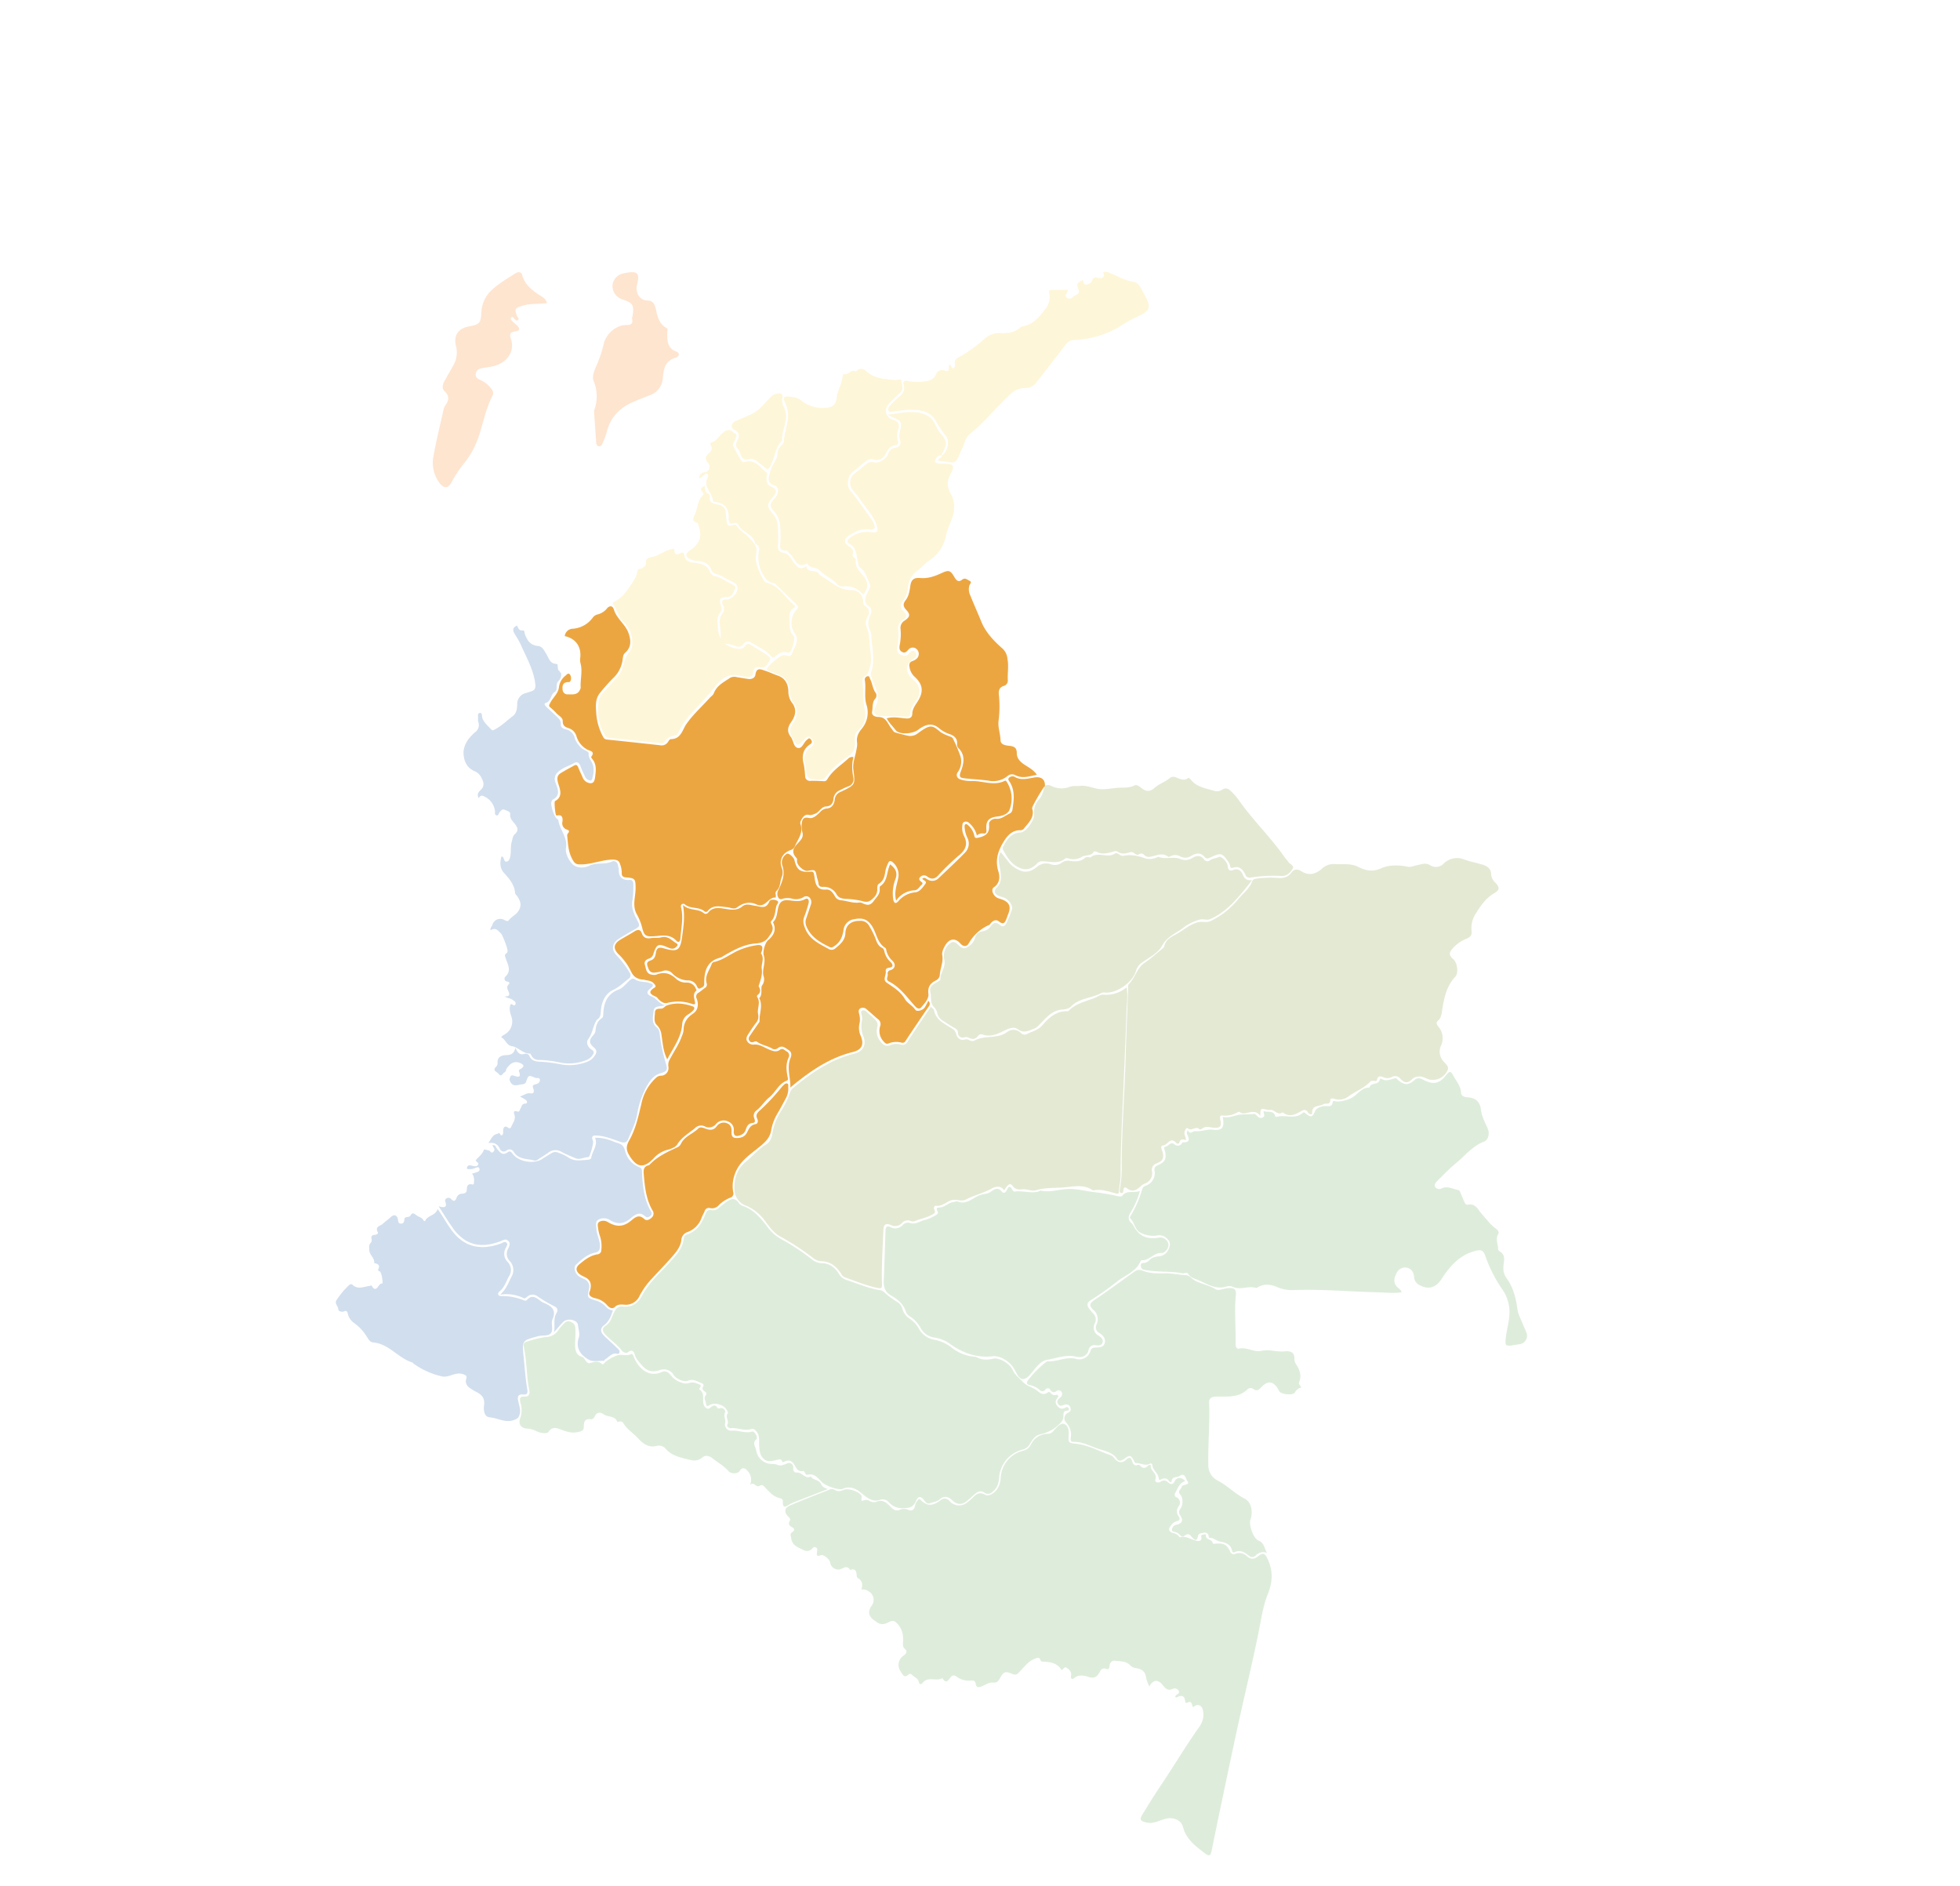 <svg xmlns="http://www.w3.org/2000/svg" width="787.612" height="757.711" viewBox="0 0 787.612 757.711">
  <g id="Map_Colombia" data-name="Map Colombia" transform="translate(187.138 77.635) rotate(7)">
    <g id="Group_9098" data-name="Group 9098">
      <g id="Andean_region" data-name="Andean region" transform="translate(58.357 71.982)">
        <g id="Andean_region_" data-name="Andean region " transform="translate(0 55.048)">
          <path id="Path_23461" data-name="Path 23461" d="M101.443,3.138c-.621.654-4.26,8.952-4,9.527,1.585,3.5-.776,5.9-2.3,8.533a1.977,1.977,0,0,1-1.614.813c-2.948.5-4.478,2.545-5.669,5.057-1.9,4.03-2.763,7.975-.813,12.365.943,2.126,1.258,4.637-1.031,6.65-1.166,1.023.172,3.472,2.08,4.038.6.18,1.224.243,1.832.386,2.973.721,3.937,2.294,3.216,5.237q-.245,1.025-.486,2.042c-.377,1.589-.8,2.931-2.9,1.627-1.195-.751-2.252-.168-3.044.885-.235.314-.352.776-.654.96a17.366,17.366,0,0,0-7.3,8.4c-.52,1.329-1.874,1.732-3.4.373-2.3-2.051-4.692-1.325-5.912,1.66-.486,1.195-1.044,2.738-.688,3.837.864,2.659-.075,5.166,0,7.728a2.778,2.778,0,0,1-1.266,2.746c-1.987,1.359-3.052,2.872-2.34,5.7.5,1.987-1.09,4.084-2.277,5.866-.432.654-1.338.667-2.226-.084-3.728-3.174-7.011-6.994-11.8-8.734-1.606-.587-.6-1.866-.864-2.8a1.318,1.318,0,0,1,.876-1.8c1.824-.822,1.966-2.591.348-3.837A7.863,7.863,0,0,1,46.2,76.29a1.309,1.309,0,0,0-.495-.776c-3.669-1.673-4.226-5.816-6.713-8.453-1.862-1.975-3.711-2.6-7.216-1.426a4.9,4.9,0,0,0-3.593,4.7c-.071,2.6-.608,4.927-2.637,6.742-.6.532-1.119,1.149-2.013.843-4.164-1.417-8.126-3.086-10.4-7.258a4.236,4.236,0,0,1-.373-3.145c.407-1.9.792-3.816,1.182-5.728a2.694,2.694,0,0,0-1.006-2.713,1.928,1.928,0,0,0-2.4.26,5.908,5.908,0,0,1-4.407,1.12,6.9,6.9,0,0,0-3.468.377c-.805.386-1.581.7-2.206-.344a2.983,2.983,0,0,1-.214-2.784C1.3,54.474,2.324,51.19.618,47.715a3.986,3.986,0,0,1,1.191-4.872c.646-.562,2.918.9,3.38,2.16,1.438,3.828,2.965,4.637,7.183,3.757a.971.971,0,0,1,1.245.738c.184.512.352,1.032.486,1.564.679,2.679,1.69,4.818,5.166,4.084,1.66-.348,2.767.91,3.694,2.075a3.017,3.017,0,0,0,2.507,1.472c2.382-.092,4.747.562,7.137.13a3.109,3.109,0,0,1,1.375-.143c1.925.621,3.53,1.145,4.847-1.325.885-1.656,2.218-2.994,1.774-5.074-.08-.365-.134-.96.067-1.128,2.851-2.394,1.761-6.055,2.9-9.191,2.21,1.371,3.459,2.663,2.843,5.6a15.732,15.732,0,0,0,.126,8.336c.495,1.442,1.2,1.618,2.067.39a10.03,10.03,0,0,1,6.31-4.39c1.82-.394,2.725-2.273,3.614-3.812.772-1.337-1-1.241-1.442-1.979.738-.8,1.375-.256,2.05.017a3.533,3.533,0,0,0,4.415-1.01c3.132-3.795,6.3-7.568,9.288-11.481a5.122,5.122,0,0,0,.285-5.946,11.362,11.362,0,0,1-1.711-4.323c-.05-.382-.155-.822.235-1.061s.763,0,1.069.235a7.666,7.666,0,0,1,2.9,3.585c.386,1.174.583,1.371,2.193.755,3.145-1.22,3.887-2.767,3.2-5.879-.218-1.019,1.153-2.34,2.516-2.377,2.294-.067,3.56-1.807,5.279-2.809a2.042,2.042,0,0,0,.855-1.828c.1-3.7.143-7.367-2.285-10.537-.39-.512-1.346-1.157-.507-1.992a2.011,2.011,0,0,1,2.352-.365c2.688,1.057,5.237-.151,7.753-.868,2.549-.721,4.327.31,4.466,2.9v.008Z" transform="translate(100.229 77.817)" fill="#eca641"/>
          <path id="Path_23462" data-name="Path 23462" d="M57.511,73.609c1.744.847,3.594,1.53,5.145,3.262-2.9.973-5.543,2.352-8.575,1.216a2.807,2.807,0,0,0-3.187.86A9.117,9.117,0,0,1,43.666,81.6c-3.2-.055-6.407.2-9.61.231-1.7.017-2.516-.1-1.891-2.575.755-2.96,1.17-6.5-1.862-8.986a2.118,2.118,0,0,1-.964-1.551c-.017-2.453-1.589-3.4-3.677-3.828a12.446,12.446,0,0,1-4.281-1.778c-2.847-1.82-5.308-1.245-8.323,1.681C11.12,66.686,5.8,67.759,4.109,65.96,2.839,64.61,1.216,63.524,0,61.717c2.633-1.073,5.166-.788,7.623-.885,1.568-.059,2.5-.667,2.356-2.172-.193-2.042.822-3.623,1.606-5.3,1.891-4.076,1.229-6.948-2.528-9.61A6.578,6.578,0,0,1,6.6,40.211c-.453-1.321-.193-2.059.994-2.654A3.8,3.8,0,0,0,8.906,36.6a2.574,2.574,0,0,0-.159-3.782,2.28,2.28,0,0,0-3.493.52c-.642.855-1.132,1.677-2.432,1.136-1.208-.5-1.254-1.48-1.233-2.52a21.98,21.98,0,0,0-.44-6.512,3.38,3.38,0,0,1,1.224-3.56c1.988-1.782,2.046-2.709.092-4.378-1.4-1.191-1.656-2.21-.7-3.791C2.834,11.925,2.9,9.845,2.939,7.8,2.994,5.17,3.962,4.222,6.558,4.134c3.073-.1,5.707-1.434,8.256-3.023,2.675-1.665,3.333-1.551,5.254.973.948,1.233,1.891,2.021,3.212.679,1.1-1.111,2.092-.226,3.019.063,1.22.386.247,1.3.147,1.954a5.669,5.669,0,0,0,.847,3.8c1.849,3.342,3.832,6.617,5.7,9.958,2.26,4.059,5.9,7.065,9.74,9.665a6.346,6.346,0,0,1,2.5,3.858c.9,2.763.721,5.543,1.157,8.3a2.234,2.234,0,0,1-1.283,2.717c-1.757.755-1.891,2.235-1.53,3.74a45.329,45.329,0,0,1,1.157,10.449c0,2.65,1.359,5.069,1.757,7.707.256,1.673,2.231,1.736,3.732,1.711,1.857-.034,3.1.285,3.367,2.587.252,2.172,2.025,3.417,3.929,4.34Z" transform="translate(135.269 0)" fill="#eca641"/>
          <path id="Path_23463" data-name="Path 23463" d="M81.856,35.459a12.441,12.441,0,0,1,2.4,10.847c-.36,1.765-2.562,2.864-4.495,3.308-3.333.772-4.507,2.327-3.8,5.614.226,1.09.281,1.891-1.157,1.832a3.339,3.339,0,0,0-2.327,1.132,9.452,9.452,0,0,0-3.623-4.533,1.8,1.8,0,0,0-1.967-.319c-.826.4-.692,1.141-.692,1.824a7.2,7.2,0,0,0,1.262,3.975c1.778,2.7,1.367,5.019-.721,7.413a92.128,92.128,0,0,0-7.573,9.25c-1.069,1.606-2.386,2.365-4.348,1.254a2.107,2.107,0,0,0-2.8.344c-.931,1.124-.038,1.623.822,2.143.411.247.382.654.063.99-.855.889-1.279,2.348-2.608,2.579a9.42,9.42,0,0,0-6.822,5.04c-1.279-3.237-.537-6.08-.3-8.826a6.6,6.6,0,0,0-3.224-6.508c-.721-.369-1.224-.2-1.442.57a13.949,13.949,0,0,0-.759,3.183c-.067,2.126-.1,4.143-1.971,5.665-.587.478-.533,1.459-.386,2.243a4.437,4.437,0,0,1-1.09,3.661c-1.153,1.535-2.092,2.247-4.352,1.824a31.652,31.652,0,0,0-6.65-.067c-1.581.067-2.889.013-3.912-1.375A5.7,5.7,0,0,0,13.6,86.228c-1.187.176-1.732-.151-2-1.308-.189-.826-.646-1.589-.918-2.4-.969-2.847-.956-2.851-4-1.929-1.3.386-4.038-1.346-4.6-2.952-.18-.507-.05-1.287-.377-1.556-3.879-3.237-.071-5.514,1.04-8.055a3.029,3.029,0,0,0,.017-2.44,10.254,10.254,0,0,1-.73-3.656c0-1.568.369-2.709,2.562-2.507,1.858.168,3.065-1.526,4.2-2.847a4.015,4.015,0,0,1,2.348-1.765c2.2-.382,2.893-2.092,2.881-3.929a3.666,3.666,0,0,1,1.992-3.417c.134-.084.268-.159.4-.247,5.145-3.3,5.078-3.292,3.556-9.313-.683-2.7.205-5.443.277-8.164a8.453,8.453,0,0,0-.059-2.562c-.646-2.247-.1-3.975,1.224-6.034a10.117,10.117,0,0,0,.633-9.686c-1.421-3.174-.889-6.617-1.887-9.808A1.35,1.35,0,0,1,20.978.095c.872-.394.977.541,1.283.977,1.149,1.656,1.447,3.765,2.931,5.279A1.967,1.967,0,0,1,25.267,8.6c-1.157,1.66-.507,3.5-.646,5.229-.151,1.878,1.732,2.05,2.881,1.929,3.141-.34,3.988,2.44,5.661,3.962.579.528.922,1.291,1.811,1.417,1.778.243,3.551.545,5.338.671A4.91,4.91,0,0,0,44.065,20.2c4.482-4.143,5.111-3.879,8.843-1.463a13.874,13.874,0,0,0,3.073,1.073c.734.252,1.795.3,2.138.813a59.4,59.4,0,0,1,3.635,6.21,7.325,7.325,0,0,1,.05,6.969c-.8,1.346-.05,2.667,1.623,2.9a14.268,14.268,0,0,0,4.2.063c4.411-.751,9.153,1.006,13.3-1.732.428-.277.658.126.918.432Z" transform="translate(104.49 45.832)" fill="#eca641"/>
          <path id="Path_23464" data-name="Path 23464" d="M69.8,34.791a1.6,1.6,0,0,1,.411,2.281c-2.549,4.923-5.078,9.854-7.543,14.822a1.288,1.288,0,0,1-1.421.889,8.265,8.265,0,0,0-5.212.931c-.893.511-1.493,0-2.076-.524a6.224,6.224,0,0,1-2.147-5.879,2.4,2.4,0,0,0-1.2-2.747c-1.652-1.036-3.2-2.235-4.856-3.266a2.255,2.255,0,0,0-2.646-.227c-.977.725-.486,1.736-.168,2.583a7.778,7.778,0,0,1,.5,3.682,7.591,7.591,0,0,0,1.086,4.7c1.878,3.38,1.157,5.535-2.394,6.889-8.373,3.2-15,8.826-21.162,15.116-.537.553-1.057,1.124-1.954,2.067-.411-4.151-2.507-7.644-1.413-11.648.344-1.25.361-2.461-1.124-3.191s-2.843-1.832-4.424-.206a1.989,1.989,0,0,1-2.382.331c-1.954-.784-4.139-.826-6.042-1.811a1.054,1.054,0,0,0-1.107-.05c-.805.495-1.623.721-2.264-.193-.621-.868-.034-1.644.344-2.394.776-1.531,1.589-3.04,2.377-4.57.214-.415.574-.9.5-1.283-.537-2.881.6-5.958-1.011-8.7-.084-.134-.273-.344-.247-.381,1.367-1.749-.147-4.235.553-5.3a4,4,0,0,0,0-3.866c-.885-2.692.419-5.505-.83-8.051-.683-1.38-.109-5.178.973-6.34,1.933-2.088,2.885-4.331,1.287-7.053-.075-.13-.218-.348-.18-.4,1.585-1.992.989-4.465,1.442-6.7C5.936,2.1,7.425,1.527,9.357,1.523,11.525,1.51,13.63,1.707,15.643.3c1.275-.893,1.769.394,1.606,1.53a51.412,51.412,0,0,1-1.061,5.526c-.465,1.824.134,3.187,1.048,4.8,2.344,4.147,6.495,5.283,10.407,6.893a2.258,2.258,0,0,0,2.558-.7c1.761-1.807,3.438-3.682,3.2-6.487-.285-3.468,1.941-5.262,5.187-5.614a3.9,3.9,0,0,1,4.051,1.694,37.765,37.765,0,0,1,2.864,4.273c.763,1.505,1.43,3.128,3.3,3.728a2,2,0,0,1,1.006,1.224A8.255,8.255,0,0,0,52.864,21.2c1.057.851,1.48,1.832-.281,2.289-.952.252-1.463.684-1.212,1.589.423,1.5-.927,3.535.939,4.512,2.956,1.543,5.908,2.8,8.088,5.673,1.086,1.434,3.283,2.168,4.654,3.736.738.843,3.094-.18,3.677-1.459.382-.847.683-1.732,1.073-2.759Z" transform="translate(95.904 137.544)" fill="#eca641"/>
          <path id="Path_23471" data-name="Path 23471" d="M124.874,56.493A2.946,2.946,0,0,1,123.2,60.2a29.5,29.5,0,0,0-2.99,1.858,4.118,4.118,0,0,0-2.227,3.824c.05,1.681-.616,3.032-2.549,3.367-2.063.352-2.432,2.78-4.227,3.543-.73.31-1.174.8-2.239.671-1.761-.21-2.495,1.442-2.994,2.935a1.655,1.655,0,0,0,.067,1.153c1.732,3.346-.352,6.2-1.157,9.212a2.69,2.69,0,0,1-1.551,1.656c-3.187,1.635-4.2,4.7-2.482,7.753a4.833,4.833,0,0,1,.256,3.635c-.453,1.845.1,3.95-1.358,5.56a1.531,1.531,0,0,0-.075,1.568,4.5,4.5,0,0,1,.08,1.124c-3.015.05-3.514,4.906-7.4,3.656-2.738-.885-5.354.021-7.5,2.134-1.132,1.12-2.667.386-4.025.428-2.759.1-5.711-.457-7.543,2.491a.887.887,0,0,1-1.258.26c-2.466-1.635-5.589-.172-8.122-1.782-.86-.554-1.862.2-1.434,1.291,1.589,4.084,1.052,8.344,1.291,12.541.071,1.22-.562,1.857-1.451,1.09-3.011-2.6-6.2-1.262-9.355-.692-2.943.524-3.7.285-4.818-2.47a22.47,22.47,0,0,0-2.843-5.359c-2.491-3.224-1.413-7.078-1.887-10.634-.444-3.308-.625-3.828-3.95-3.677-1.489.071-2.247-.109-2.327-1.874a10.707,10.707,0,0,0-1.27-3.5c-.621-1.4-2.5-1.27-4.759-.717-3.816.939-7.346,2.881-11.329,3.208-1.572.13-2.2-.57-3.136-1.929-1.853-2.692-2.315-5.631-2.99-8.625a1.489,1.489,0,0,1,.205-1.421c.47-.663.289-1.09-.6-1.287A2.618,2.618,0,0,1,11,88.234c0-.453.059-3-2.176-2.264A1,1,0,0,1,8.187,86c-.4-.172-1.518-5.329-1.182-5.573,3.283-2.361,1.224-5.25.31-7.556-.742-1.87-.621-2.931.751-4.013,1.585-1.258,3.25-2.415,4.889-3.6.771-.553,1.241-.235,1.656.528.709,1.291,1.518,2.528,2.268,3.8a3.612,3.612,0,0,0,3.5,1.937c1.522-.2,1.455-1.883,1.459-3.069.025-2.428-.059-4.881-2.055-6.726-.218-.2-.562-.625-.495-.734,1.484-2.461-.876-2.281-1.979-2.746a8.959,8.959,0,0,1-4.818-4.575A4.822,4.822,0,0,0,8.9,50.652c-1.514-.289-2.512-.7-2.713-2.549-.159-1.484-1.92-1.925-2.948-2.847A23.31,23.31,0,0,0,.6,43.3c-.839-.562-.667-.813-.289-1.841.843-2.323,2.83-4.172,2.717-6.906A6.926,6.926,0,0,1,5.1,29.834c.369-.423,1.124-1.677,1.962-.239.6,1.023.453,2.579-.34,2.667-2.474.281-2.5,1.694-2.1,3.447a1.953,1.953,0,0,0,2.352,1.484c1.925-.205,4.034-.168,4.637-2.692.038-.151.151-.319.122-.453-.625-3.2-.008-6.575-1.216-9.694a5.237,5.237,0,0,1-.44-2.025c.067-4.667-2.629-7.77-7.246-8.2a3.329,3.329,0,0,1,2.939-3.346,10.9,10.9,0,0,0,7.413-5.543,3.293,3.293,0,0,1,1.6-1.325,7.125,7.125,0,0,0,3.535-2.864c.633-1.128,2.025-1.69,2.809.088,1.568,3.577,5.392,5.3,7.053,8.8,1.329,2.788,1.8,5.388-.5,7.95-.759.847-.558,2.092-.621,3.166a12.458,12.458,0,0,1-2.876,7.489,68.593,68.593,0,0,0-4.528,6.55c-1.723,2.7-.969,5.677-.453,8.449a23.036,23.036,0,0,0,3.874,8.889,1.768,1.768,0,0,0,1.711.876q10.673-.195,21.351-.331A3.068,3.068,0,0,0,49.3,51.063c.18-.415.549-1.011.881-1.048,4.071-.486,4.147-4.285,5.5-6.835,2.227-4.185,5.338-7.686,8-11.522.486-.7,1.224-1.229,1.438-2.109.788-3.237,3.48-4.889,5.74-6.9a3.638,3.638,0,0,1,2.692-.566c1.488.042,2.969.117,4.453.159,1.447.046,2.738-.717,2.759-2.017.046-3.283,2.088-2.377,3.816-2.059,1.681.314,3.308.9,4.994,1.245,3.2.654,4.671,2.8,5.157,5.82a7.558,7.558,0,0,0,1.887,4.227c2.587,2.545,2.092,5.3.688,7.937-1.212,2.281-1.161,4.059.642,5.887,1.241,1.262,1.489,3.845,3.279,4.021,1.849.184,2.076-2.407,3.22-3.6.419-.436.805-1.157,1.493-.52.591.549,1.011,1.258.151,1.988-2.83,2.39-2.931,5.237-1.631,8.466a37.628,37.628,0,0,1,1.1,4.545,1.9,1.9,0,0,0,2.373,1.635c1.774-.273,3.572-.394,5.363-.52.864-.055,1.1-.549,1.426-1.258,1.665-3.631,4.793-6.113,7.3-9.095a2.117,2.117,0,0,1,1.92-.679c-.516,2.83.126,5.51.923,8.2Z" transform="translate(0 30.577)" fill="#eca641"/>
          <path id="Path_23472" data-name="Path 23472" d="M75.519,1.479a7.954,7.954,0,0,1-.444,4.6c-.834,2.109-1.627,4.235-2.533,6.311a20.141,20.141,0,0,0-1.728,7.233c-.113,2.566-1.43,4.44-3.266,6.415-3.526,3.816-7.916,7.132-9.09,12.759a13.867,13.867,0,0,0,.231,7.132,1.747,1.747,0,0,1-.935,2.432,13.958,13.958,0,0,0-4.1,3.464,3.609,3.609,0,0,1-3.4,1.656,1.715,1.715,0,0,0-2,1.514c-.243.9-.667,1.761-.881,2.667a9.4,9.4,0,0,1-4.952,6.487,3.634,3.634,0,0,0-2.055,3.6c-.033,2.851-1.635,5.174-3.166,7.422-2.113,3.107-4.411,6.076-6.587,9.137a30.791,30.791,0,0,0-4.164,7.585,6,6,0,0,1-5.782,4.3c-1.321.084-2.537.138-3.539,1.371-.91,1.124-2.168.553-3.1-.256a8.386,8.386,0,0,0-4.818-2.222c-2.2-.193-3.447-.922-2.809-2.629.553-3.162-.558-4.621-2.8-5.375A10.285,10.285,0,0,1,1.441,86.2c-1.748-1.086-1.9-2.495-.486-3.992,1.891-2,3.853-3.946,6.579-4.751a1.737,1.737,0,0,0,1.4-2.063,12.786,12.786,0,0,0-1.149-5.22A13.928,13.928,0,0,1,6.636,67.12c-.218-.935-.788-2.1.247-2.826a3.337,3.337,0,0,1,3.363-.2c3.761,1.623,6.453,1.119,9.174-1.786,1.455-1.539,2.793-2.952,5.1-1.279,1.094.792,2.088.033,2.855-.818a2.143,2.143,0,0,0,.046-2.986c-3.22-4.26-4.285-9.3-5.342-14.361-.323-1.564-.126-2.755,1.476-3.417a1.036,1.036,0,0,0,.407-.226c2.709-3.757,6.57-6.076,10.4-8.457A2.942,2.942,0,0,0,35.484,29.3c1.057-3.208,4.227-4.52,6.155-6.944.8-1.006,2.059-.52,3.1-.289,1.765.386,3.153.239,4.189-1.56a3.421,3.421,0,0,1,3.82-1.719c1.581.344,2.21,1.488,2.327,3.086.084,1.061.323,2.419,1.757,2.39,1.857-.038,3.686-.709,4.394-2.562.654-1.69.99-3.329,3.082-3.941.931-.281.931-1.4.4-2.214-.927-1.426-.31-2.361.667-3.484A83.728,83.728,0,0,0,72.663,2.1,10.521,10.521,0,0,1,73.611.766c.356-.4.826-.906,1.371-.73.612.189.432.922.541,1.434Z" transform="translate(38.532 212.19)" fill="#eca641"/>
          <path id="Path_23473" data-name="Path 23473" d="M60.715,51.289c.172.52.449,1.12-.2,1.459-3.107,1.623-3.866,5.174-6.164,7.522-1.677,1.715-2.7,4.151-4.528,5.9a2.6,2.6,0,0,0-.361,3.25c.344.755.721,1.6-.457,1.841-1.736.352-2.184,1.673-2.436,3.065a3.329,3.329,0,0,1-1.946,2.449c-1.66.906-2.662.558-2.78-1.426A3.511,3.511,0,0,0,39.171,71.9a4.043,4.043,0,0,0-4.646,1.438,3.634,3.634,0,0,1-4.583,1.6A3.454,3.454,0,0,0,26.207,76.2c-2.164,2.31-4.772,4.185-6.18,7.225-.671,1.451-2.411,2.239-3.933,2.83a11.372,11.372,0,0,0-4.965,4.118c-3.245,4.285-5.971,4.386-9.363.352C-.1,88.5-.515,86.96.655,84.18c2.029-4.83,2.457-10.1,3.044-15.325A19.3,19.3,0,0,1,8.5,57.713a2.882,2.882,0,0,1,1.627-.788,3.09,3.09,0,0,0,2.512-3.975,4.345,4.345,0,0,1,.252-3.107c1.2-3.212,2.864-6.256,3.593-9.644a8.022,8.022,0,0,0,.419-2.524c-.352-2.994.73-5.162,3.019-7.141,1.841-1.589,1.74-4.025.692-6.063a1.734,1.734,0,0,1,.507-2.545c.763-.667,1.451-1.426,2.184-2.126a1.5,1.5,0,0,0,.554-1.857c-1.338-2.927.486-5.455,1.044-8.143a1.348,1.348,0,0,1,.776-.813c3.472-1.208,6.021-3.87,9.074-5.744A28.257,28.257,0,0,1,41.826.21C43.914-.394,44.6.3,44.22,2.378c-.05.306-.294.759-.18.889,1.736,1.837.486,4.155,1.04,6.147.583,2.092.147,4.088-.222,6.109-.071.386-.3.759-.042,1.115.881,1.195,1.015,2.323-.164,3.43a.687.687,0,0,0-.084.658c1.891,2.046.474,4.7,1.3,6.956a4.009,4.009,0,0,1-.465,3.585c-.973,1.589-1.769,3.3-2.583,4.977-.449.939-.725,1.954.117,2.851a2.8,2.8,0,0,0,2.9.809c2.252-.4,4.344.851,6.495,1.388,1.472.365,2.751.616,3.929-.5,1.027-.981,1.761-.164,2.7.235A1.849,1.849,0,0,1,60.2,43.231c-.956,2.763-.382,5.417.52,8.042Z" transform="translate(52.616 158.366)" fill="#eca641"/>
          <path id="Path_23474" data-name="Path 23474" d="M48.656.18c1.266.465.184,1.379.084,2.126-.281,2.193.134,4.516-1.409,6.449-.13.168.1.763.319,1.052,1.522,2.05.344,3.753-.621,5.514-1.073,1.962-2.738,2.6-4.923,3.044-4.512.906-8.21,3.665-11.854,6.365a6.646,6.646,0,0,1-1.329.956c-5.409,2.076-5.786,6.457-5.149,11.262.155,1.162-.679,1.476-1.317,1.941-.73.541-1.182-.13-1.484-.637a3.794,3.794,0,0,0-4-1.862,9.087,9.087,0,0,1-6.516-2.122,3.486,3.486,0,0,0-3.9-.394,16.766,16.766,0,0,1-3.1,1.006c-1.9.436-2.507-.839-3.2-2.306-.721-1.547.239-1.958,1.216-2.465,1.333-.7,1.48-2.05,1.505-3.237.042-2.147,1.136-2.407,2.893-2.122,5.816.956,6.772.042,6.788-6.021.008-3.862.184-7.719-1.237-12.189,3,2.155,6.222.507,8.776,2.281a1.249,1.249,0,0,0,1.665-.495c1.589-2.591,4.193-2.419,6.638-2.319,2.482.1,4.822.155,6.684-1.828,1.4-1.488,3.208-.885,4.885-.881,2.214.017,4.721,1.082,5.635-2.377.26-.96,1.958-1.1,2.965-.738Z" transform="translate(51.716 139.603)" fill="#eca641"/>
          <path id="Path_23478" data-name="Path 23478" d="M34.79,26.289c.18.792-.658.658-1.182.562a17.149,17.149,0,0,0-9.9.822c-1.178.478-2.461-.134-3.514-.9-.44-.319-.8-.86-1.287-1-2.382-.679-3.694-1.484-.99-3.614.721-.57-.092-1.233-.654-1.686-1.275-1.023-2.83-.692-3.887-.914-2.663.172-4.373-.528-5.665-2.629a23.934,23.934,0,0,0-5.87-6.315c-2.524-1.958-2.428-3.933.1-5.9C3.669,3.366,5.46,2.1,7.153.72c1.22-.989,2.226-1.065,2.973.445C10.99,2.9,12.3,3.123,14.03,2.628c1.338-.386,2.826-.319,4.1-.826,2.574-1.027,4.289.805,6.281,1.639,1.048.44.386,1.178-.08,1.677-.956,1.023-2.076.721-3.254.369-3.879-1.136-4.44-.776-5.3,3.1a2.686,2.686,0,0,1-1.447,2.252c-1.2.516-2.029,1.425-1.421,2.759.671,1.476.9,3.51,3.191,3.564a3.755,3.755,0,0,0,1.841-.231c3.006-1.7,5.682-1.17,8.323.864a5.878,5.878,0,0,0,4.3.78,3.782,3.782,0,0,1,3.845,2.1c.122.2.407.52.373.553-1.652,1.707-.4,3.35-.013,5.061Z" transform="translate(37.993 158.281)" fill="#eca641"/>
          <path id="Path_23479" data-name="Path 23479" d="M14.789.509c.881.193.847.9.453,1.459A9.63,9.63,0,0,1,13.5,3.826a4.951,4.951,0,0,0-2.059,4.26c.331,5.312-2.352,9.7-4.231,14.793-2.1-3.132-2.549-6.256-3.434-9.229A6.735,6.735,0,0,0,1.313,9.633C-.1,8.618.156,6.43.009,4.71c-.134-1.518,1.3-1.585,2.315-1.761.99-.168,1.283-1.107,1.979-1.472C7.64-.288,11.2-.284,14.789.513Z" transform="translate(57.221 185.579)" fill="#eca641"/>
        </g>
      </g>
    </g>
    <g id="Group_9095" data-name="Group 9095">
      <g id="Orinoquia_region" data-name="Orinoquia region" transform="translate(155.719 138.51)">
        <g id="Orinoquia_region-2" data-name="Orinoquia region" transform="translate(0 59.201)" opacity="0.2">
          <path id="Path_23446" data-name="Path 23446" d="M141.434,7.97c1.946,1.656,2.143,2.654.143,4.172-3.065,2.327-4.788,5.463-6.315,8.835a10.49,10.49,0,0,0-.99,7.279c.487,1.757-.2,2.751-1.736,3.535a14.517,14.517,0,0,0-4.965,4.57c-1.342,1.837-1.057,2.948.855,4.214,1.753,1.157,2.83,5.208,1.6,6.885-2.88,3.937-3.367,8.478-3.577,13.116-.084,1.853.231,3.744-1.224,5.329-.725.788-.147,1.652.512,2.26A7.046,7.046,0,0,1,127.7,75.65a5.8,5.8,0,0,0,1.828,6.151c.964.876,2.562,1.727,1.992,3.367a6.523,6.523,0,0,1-5.43,4.507c-2.075.415-3.669-1.132-5.656-.65a3.817,3.817,0,0,0-2.415,1.182c-1.514,1.954-2.851,2.3-4.805.658a2.678,2.678,0,0,0-3.677-.256,4.112,4.112,0,0,1-2.88.553c-1.56-.486-2.571-.658-2.83,1.354-.084.637-.738.348-1.162.415-.453.067-1.09.084-1.291.373-2.122,2.96-5.371,4.6-7.954,6.973a6.305,6.305,0,0,1-5.845,1.749c-.5-.084-1.417-.017-1.346.553.285,2.331-1.748,1.455-2.545,2.138-1.392,1.2-4.6.717-4.054,4.084.138.847-1.178.612-1.7-.034-.9-1.111-1.681-1.023-2.763-.193-2.176,1.656-4.461,3.166-7.321,1.367-1.841,1.694-3.417-.8-5.187-.331a2.636,2.636,0,0,1-.923.084c-2.964-.277-2.964-.285-2.662,2.763-1.568-1.757-3.216-1.312-4.969-.7-1.044.361-2.18.985-3.35.189a.727.727,0,0,0-.675.034,10,10,0,0,1-6.327,2.2c-.893-.008-.679,1.111-.378,1.929.939,2.562.185,3.3-2.537,3.367-1.425.038-3.115-.352-4.369.931-.235.243-.868.486-1.023.361-1.61-1.287-3.011,1.409-4.726.18-.466-.335-.939.759-1.052,1.509-.184,1.174.725,2,.99,3.25-1.107-.05-2.285-.31-2.528,1.233a.723.723,0,0,1-1.275.386c-2.558-2.294-3.279,1.237-5.023,1.656-1.488.361-.273,1.816.075,2.763.864,2.344.487,3.43-1.765,4.7a2.687,2.687,0,0,0-1.53,3.463,4.316,4.316,0,0,1-2.386,5.25,5.331,5.331,0,0,0-1.539,1.413c-1.38,1.539-2.864,2.679-5.065,1.384-.7-.415-1.564-.625-1.51.771.025.6.092,1.459-.83,1.287-.755-.143-.663-1.023-.625-1.6a50.572,50.572,0,0,0-.432-9.585c-1.778-14.52-2.373-29.15-3.761-43.7C1.623,86.326.935,77.52.189,68.711c-.067-.776-.381-1.824-.013-2.294,2.247-2.851,2.4-6.83,5.3-9.346,2.176-1.891,4.088-4.088,6.092-6.176.373-.386.876-.855.914-1.325.235-2.8,2.331-4.109,4.289-5.51,2.7-1.929,4.834-4.616,8.143-5.8,1.623-.579,3.334-.075,4.935-1.107a32.422,32.422,0,0,0,9.774-9.929c1.656-2.579,4.008-4.713,4.734-7.875.218-.943,1.12-1.161,2-1.384a40.69,40.69,0,0,1,8.105-1.225c2.239-.1,4.038-.822,5.074-2.73,1.011-1.862,2.528-1.765,3.9-1.115,3.258,1.551,5.833.5,7.988-1.857A7.023,7.023,0,0,1,76.673,8.39c3.032-.18,6.114-1.094,9.032-.076,3.317,1.157,6.076,1.547,9.434-.474,3-1.8,6.789-2.227,10.47-1.941,1.35.109,2.541-.688,3.8-1.095,1.765-.566,3.3-1.589,5.472-.453a4.307,4.307,0,0,0,4.9-1.329,7.639,7.639,0,0,1,8.13-2.767c2.428.553,4.939.73,7.413,1.136,2.059.335,3.711,1.17,4.021,3.564a5.006,5.006,0,0,0,2.092,3.019Z" transform="translate(147.291 18.803)" fill="#78922a"/>
          <path id="Path_23449" data-name="Path 23449" d="M114.536,28.563c.654.952,2.8,1.136,2.092,2.612-.767,1.585-1.862,3.237-4.1,3.409a57.055,57.055,0,0,0-11.988,2.067,1.86,1.86,0,0,1-2.491-.881c-1.182-1.8-2.73-3.333-5.271-2.092-.755.373-1.1,0-1.287-.788a3.393,3.393,0,0,0-.839-1.359c-2.981-3.308-3.3-3.4-7.556-.742-.948.587-1.459.6-2.189-.071-1.82-1.677-3.635-1.019-5.279.2a4.211,4.211,0,0,1-4.306.855,4.018,4.018,0,0,0-4.029.382c-.231.18-.675.394-.839.3-2.516-1.51-4.65.063-6.9.78A2.638,2.638,0,0,1,56.87,33a1.566,1.566,0,0,0-2.147-.155c-1.312,1.111-2.126-.96-3.627-.348s-3.342,1.455-5.208.352c-.6-.352-1.463.218-2.21.495-1.875.7-3.77,1.5-5.849.7-.407-.155-1.262-.189-1.312-.054-.776,2.13-3.195,1.627-4.646,2.805a6.339,6.339,0,0,1-4.537,1.325c-.612-.1-1.539-.285-1.828.025-2.73,2.952-6.428,1.765-9.694,2.4a2.483,2.483,0,0,0-1.434,1.12c-2.184,2.767-4.5,3.455-7.707,2.143-2.864-1.174-4.679-3.56-6.428-5.979a1.49,1.49,0,0,1-.059-1.539C1.308,33.264,2.679,30.614,6.373,30c2.092-.352,4.994-5.577,4.482-7.979a7.142,7.142,0,0,1,.985-5.74,9.716,9.716,0,0,0,1.686-5.946,2.769,2.769,0,0,1,2.8-.382,9.2,9.2,0,0,0,7.489-.6c1.308-.616,2.7-.541,4-.839,2.621-.621,4.977.252,7.443.315,2.428.054,4.881-.78,7.308-1.325,2.315-.52,4.784-.382,6.91-1.82.78-.524,1.8-.034,2.629.52,2.063,1.379,3.824,1.367,5.4-.436C59.13,3.9,61.4,2.885,63.076,1.124A2.339,2.339,0,0,1,64.967.311c1.908.235,3.841,1.522,5.661-.3.075-.084.713.256.964.516,2.688,2.738,6.294,2.8,9.719,3.346A3.987,3.987,0,0,0,84.649,3.1c1.3-1.157,2.457-.734,3.568.13a24.867,24.867,0,0,1,3.354,2.923c6.7,7.56,14.927,13.552,21.6,21.141a16.6,16.6,0,0,1,1.371,1.27Z" transform="translate(90.538 0)" fill="#78922a"/>
          <path id="Path_23450" data-name="Path 23450" d="M119.146,6.075c.792,1.392,1.656,2.08,3.908,1.652-4.26,6.956-7.971,13.443-14.73,17.523-1.438.868-2.906.13-4.285.78A19.155,19.155,0,0,0,98.2,29.807c-2.679,2.763-6.252,4.357-7.874,8.55-1.17,3.015-4.579,5.212-7.137,7.619a5.771,5.771,0,0,0-1.983,3.535c-.738,4.7-6.269,9.761-10.952,10.2a3.512,3.512,0,0,0-1.6.26c-3.66,2.675-8.675,3.1-11.6,6.935-1.09,1.426-2.663,1.463-4.139,1.883-3.233.922-5,3.568-6.914,6.013-.813,1.036-1.438,2.214-2.713,2.847-2.025,1.011-3.719,2.466-6.39.948-1.8-1.023-3.95.352-5.673,1.476-2.528,1.656-5.057,3.1-8.281,2.357-.746-.18-1.354.419-1.719,1.031-.809,1.338-2.013,1.392-3.271,1.027a2.414,2.414,0,0,0-1.966-.021,1.884,1.884,0,0,1-2.751-1.51c-.21-1.249-.872-1.425-1.744-1.79-1.589-.663-3.119-1.443-4.671-2.185a4.794,4.794,0,0,1-2.83-2.939,4.712,4.712,0,0,0-1.66-2.227C.547,72.375.966,70.115.274,68.274c-.99-2.629.91-3.464,2.377-4.671.356-.293.985-.7.943-.973-.44-2.742,1.681-5.216.612-8.1A6.4,6.4,0,0,1,5.385,48c1.061-1.292,2.143-1.258,3.421-.268,2.285,1.769,3.225,1.639,5.174-.474a5.663,5.663,0,0,0,1.413-2.914,3.344,3.344,0,0,1,2.529-2.99,5.1,5.1,0,0,0,3.208-2.562c.826-1.535,1.925-1.933,3.438-.922,1.358.91,2.205.319,2.629-1.057.57-1.862,1.157-3.736,1.539-5.644.306-1.514-1.681-3.77-3.656-4.336-.822-.239-1.719-.251-2.516-.537-1.769-.633-2.013-1.811-.922-3.233,1.92-2.5,1.027-5.212.26-7.808-.621-2.088-1.556-4.071-.478-6.436,1.354,1.329,2.625,2.537,3.845,3.8a10.835,10.835,0,0,0,4.44,2.474c3.027,1.082,5.25-.428,7.065-2.294a5.508,5.508,0,0,1,5.2-1.589,4.7,4.7,0,0,0,4.47-1.275,4.164,4.164,0,0,1,3.2-.981c1.983-.029,4.071-.163,5.556-1.8a1.532,1.532,0,0,1,1.4-.621c.314.029.767.134.914-.017,2.654-2.809,6.784-.323,9.573-2.7.457-.39,1.191-.155,1.778.18a2.213,2.213,0,0,0,1.811.264c2.981-1,5.937-.633,8.918.034a6.76,6.76,0,0,0,3.858-.721c.44-.168.918-.65,1.262-.558,2.914.734,5.778-.981,8.575-.268a5.135,5.135,0,0,0,4.78-.914c1.589-1.208,3.107-1.723,4.767-.08a1.687,1.687,0,0,0,2.533.059C106.3.884,107.615.8,108.663.1c.872-.587,3.623,1.43,3.971,3.141.34,1.66,1.1,2.017,2.415,1.329,1.987-1.057,3.3.1,4.1,1.493Z" transform="translate(68.498 29.977)" fill="#78922a"/>
          <path id="Path_23453" data-name="Path 23453" d="M153.674,81.823c.05.985-.365,1-1.1.9-3.04-.423-6.084-1.136-9.149-.126a.344.344,0,0,1-.235-.008c-3.7-1.988-7.493-.642-11.049.143-3.879.86-7.929.99-11.673,2.646-1.426.629-3.317-.059-5.032.218-1.505.247-2.931.822-4.528-.927-1.254-1.371-2.39.692-3.019,2.285-1.338-1.593-3.233-1.447-5.174-.046-3.065,2.206-6.659,3.5-9.808,5.656-1.593,1.094-4.205-.025-6.231,1.228-1.656,1.027-3.044,2.667-5.312,2.658-.671,0-.788,1.1-.461,1.564,1.023,1.459-.1,1.79-1,2.432-1.87,1.338-4.08,1.954-6.042,3.086a2.262,2.262,0,0,1-1.8.214,3.04,3.04,0,0,0-3.321,1.178,3.646,3.646,0,0,1-4.306,1.421c-2.26-.642-3.011.092-2.8,2.528.629,7.246,1.006,14.512,2.117,21.7.18,1.162-.029,1.593-1.22,1.518-4.784-.31-9.376-1.656-14.026-2.663-.864-.185-1.346-1.011-1.925-1.648-2.134-2.356-4.6-3.95-7.988-3.606a6.152,6.152,0,0,1-3.769-.973,98.432,98.432,0,0,0-13.87-6.818c-2.721-1.048-4.671-3.12-6.612-5.141a18.487,18.487,0,0,0-8.549-5.5,7.09,7.09,0,0,1-5.594-6.2C-.44,95.2.374,91.307,3.5,88.112c2.495-2.558,4.331-5.7,7.275-7.9,1.35-1.019,1.832-2.99,1.849-4.7a23.618,23.618,0,0,1,2.369-9.233,33.471,33.471,0,0,0,2.7-7.954A4.242,4.242,0,0,1,19,56.145C25.49,49.3,32.471,43.155,41.5,39.767,44.69,38.576,45.864,35.7,44.3,32.68A10.908,10.908,0,0,1,42.836,26.2a5.243,5.243,0,0,0-.126-1.392c-.155-.876-1.115-1.983-.285-2.554,1.015-.692,1.979.457,2.881,1.019.725.453,1.442.939,2.126,1.459,1.17.889,2.147,1.661,1.807,3.589a6.255,6.255,0,0,0,1.832,5.149c1.27,1.4,2.629,2.176,4.5,1.036a6.342,6.342,0,0,1,4.1-.6c1.266.134,1.858-.386,2.428-1.589,2.39-5,4.96-9.916,7.518-14.957.608.474,1.287.73,1.421,1.157,1.229,3.891,4.759,4.872,7.883,6.382a3.631,3.631,0,0,1,2.151,2.092c.491,1.228,1.82,2.662,3.769,1.736a2.185,2.185,0,0,1,1.824.088,2.194,2.194,0,0,0,2.038-.117c3.744-2.772,8.977-1.618,12.558-4.973a4.174,4.174,0,0,1,5.614-.323,1.948,1.948,0,0,0,2.231.218c2.021-1.4,4.457-2.126,5.95-4.39,2.218-3.359,4.826-6.39,9.279-6.8a.637.637,0,0,0,.428-.163c2.516-3.388,6.424-4.625,9.908-6.537,1.082-.591,1.925-1.6,3.279-1.652A12.912,12.912,0,0,0,146.781,0c.977,3.354.86,6.633,1.141,9.837,1.119,12.856,2.126,25.716,3.124,38.58.7,8.889,1.388,17.77,2.5,26.613.285,2.231.021,4.529.13,6.789Z" transform="translate(0 86.551)" fill="#78922a"/>
        </g>
      </g>
    </g>
    <g id="Group_9096" data-name="Group 9096">
      <g id="Amazon_region" data-name="Amazon region" transform="translate(44.604 302.185)">
        <g id="Amazon_region-2" data-name="Amazon region" transform="translate(34.863 0)" opacity="0.2">
          <path id="Path_23445" data-name="Path 23445" d="M163.733,100.146a3.4,3.4,0,0,1-2.306,5.04c-.524.147-1.057.281-1.585.44-3.933,1.191-4.076,1.082-4.042-3.191.017-2.654.465-5.275.336-7.954A15.973,15.973,0,0,0,152.282,84.4a55.06,55.06,0,0,1-8.441-12.349c-1.329-2.763-2.151-2.944-5.023-1.707-5.774,2.495-8.965,7.329-11.56,12.709-1.824,3.786-4.889,4.927-8.646,3.346a3.768,3.768,0,0,1-2.373-2.914c-.386-1.715-1.321-3.12-3.174-3.313a3.713,3.713,0,0,0-3.992,2.642c-.667,1.786-1.036,3.631.587,5.233.717.7,1.845.918,2.34,2.176-3.371.906-6.805.906-10.168,1.229-11.2,1.082-22.474,1.43-33.611,3.266a15.01,15.01,0,0,1-6.26-.537c-2.692-.713-5.266-.725-7.577,1.115-.185.147-.432.361-.608.327-3.1-.646-5.954,1.623-9.095.755a3.907,3.907,0,0,0-2.533,0c-4.365,2.151-8.256-.1-12.26-1.178-1.363-.365-2.855-.482-3.866-1.849-.587-.8-1.619.076-2.432.021-4.856-.323-9.665.793-14.516.52-1.027-.059-2.021.08-2.327-1.342-.34-1.568.818-1.241,1.619-1.564a4.073,4.073,0,0,0,1.577-1.329c.99-1.3,2.394-1.619,3.853-2,2.159-.566,3.115-2.344,3.447-4.327.3-1.774-.956-2.872-2.4-3.644a4.537,4.537,0,0,0-3.43-.055,10.939,10.939,0,0,1-6.235-.294c-2.683-.847-3.052-3.8-4.99-5.317-.449-.348.034-1.048.235-1.53A45.3,45.3,0,0,0,3.5,61.944a2.082,2.082,0,0,1,1.337-1.728,5.329,5.329,0,0,0,2.738-6.189C7.083,52.568,7.712,52,8.71,51.4c2.549-1.514,3-2.784,2.1-5.74-.189-.633-1.2-1.547-.017-1.958,1.166-.4,1.707-2.482,3.518-1.258a1.957,1.957,0,0,0,2.558-.465c.256-.264.185-.793.688-.843,2.759-.26,2.336-1.665,1.22-3.342-.281-.411-.3-.881-.017-1.757,1.224,1.925,2.063.08,2.893.063,2.5-.038,4.6-1.438,7.048-1.447,3.866-.017,4.738-1.4,3.375-5.627,2.189.281,3.912-.746,5.77-1.417,1.925-.7,4.411-.709,6.608-1.325.268-.071.7.268,1,.491.759.587,1.5,1.187,2.528.591,1.262-.734.05-1.669.164-2.663,1.656.537,3.807-1.01,4.847,1.514a.652.652,0,0,0,.616.2c3.245-1.493,7.422.314,10.193-2.885.486-.553.91-.059,1.4.231,2.26,1.333,2.683.864,3.451-1.568.444-1.388,2.2-2.235,3.8-2.5,1.279-.214,2.73.222,2.776-1.9.017-.851.994-.415,1.568-.47a13.516,13.516,0,0,0,4.956-1.673c2.876-1.459,3.912-5.174,7.422-5.476.185-2.285,3.736-1.308,3.723-3.824,0-.1.415-.352.516-.3,1.958.964,3.619-.092,5.308-.788.788-.323,1.09.272,1.6.587,2.826,1.736,4.369,1.5,6.549-.99,1.052-1.2,2.4-.8,3.476-.4,4.067,1.514,6.461.805,8.679-2.83,1.308-2.143,1.723-2.189,3.191-.084,1.367,1.95,3.283,3.556,3.719,6.114.222,1.3,1.392,1.656,2.529,1.585,3.455-.231,5.489.935,6.356,4.637.587,2.495,2.369,4.7,3.627,7.049.956,1.77.7,4.31-.981,5.2-4.4,2.327-6.835,6.55-10.1,9.958-2.373,2.478-4.424,5.275-6.554,7.967-.566.721-1.233,1.69-.549,2.558a2.033,2.033,0,0,0,2.625.218c2.2-1.392,4.374-.3,6.558-.18.775.046.981.621,1.283,1.187.583,1.1,1.241,2.159,1.87,3.241.327.562.813,1.212,1.447.985,3.132-1.1,4.449,1.568,6.18,3.061,2,1.723,3.77,3.719,6.143,4.994.855.453,1.748,1.216,1.3,2.231-.922,2.076.415,3.761.667,5.627.05.361.252.914.516,1.01,3.35,1.216,2.231,4.222,2.545,6.549a6.681,6.681,0,0,0,1.79,3.916c3.132,3.355,4.7,7.464,5.858,11.862.537,2.042,1.924,3.874,2.952,5.786.553,1.027,1.245,2,1.736,3.053Z" transform="translate(235.613 0)" fill="#5aa34b"/>
          <path id="Path_23447" data-name="Path 23447" d="M106.348,30.05c1.782,2.092,2.985,4.285,2.155,7.187-.205.7.679,1.162,1.174,1.925a4.053,4.053,0,0,0-2.34,2.294c-.486,1.333-5.275,1.472-6.26.335-.206-.235-.34-.533-.524-.776-2.378-3.073-4.629-3.12-6.952.1-.889,1.233-1.593,1.79-2.985.989a1.8,1.8,0,0,0-2.361.453c-3.2,3.983-7.979,3.736-12.294,4.436-1.966.319-2.562,1.224-2.327,2.7,1.333,8.264,1.535,16.659,2.73,24.94a6.828,6.828,0,0,0,4.562,5.757c4.126,1.551,7.531,4.42,11.677,5.916,2.658.969,3.95,4.6,3.233,8.038-.465,2.227,2.109,7.443,4.306,7.988,2.386.6,2.495,2.629,3.929,4.461a4.075,4.075,0,0,0-4.323,1.526,1.956,1.956,0,0,1-2.864.4c-1.753-1-3.619-1.979-5.707-.646a.718.718,0,0,1-1.145-.394c-.742-2.562-3.1-3-5.04-3.078-1.635-.067-2.868-1.208-4.466-1.015-.512.063-.465-.507-.633-.826a1.487,1.487,0,0,0-2.1-.876c-.872.378-2.046.319-2.1,1.778-.084,2.147-1.329,1.476-2.189.646-1.036-1-1.87-1.652-3.1-.344-.679.713-1.354.495-2.034-.142a3.6,3.6,0,0,0-1.417-.759c-.7-.222-1.828.092-1.954-.847a2.24,2.24,0,0,1,1.514-2.185c2.6-.964,2.575-2.352.923-4.18a1.922,1.922,0,0,1-.054-2.39c.989-1.958.352-4.725-.533-5.451-1.774-1.455-.264-2.164-.092-3.153a1.223,1.223,0,0,1,.851-1.036c.969-.252,2.227-.872,1.224-1.744-.851-.746-1.27-3.531-3.468-1.635-.956.822-2.96.415-2.851,2.524.017.411-.738.323-.96.054-1.325-1.572-2.6-.839-3.9-.008-.118-.122-.239-.247-.361-.369-.294-2.281-2.944-3.157-3.283-5.434-.025-.184-.675-.486-.759-.415-1.774,1.53-3.79.335-5.656.6-.73.1-.709-.268-.939-.6-1.66-2.415-2.1-2.449-4.18-.482-.767.721-1.887,1.417-2.675.482C37.7,74.3,34.752,74.119,31.956,73.6c-3.5-.65-6.856-2.189-10.554-1.6-1.057.172-1.258-.633-1.245-1.522a7.03,7.03,0,0,0-2.679-5.908,2.446,2.446,0,0,1,.222-3.816c1.015-.57,1.359-1.275.83-2.3a1.77,1.77,0,0,0-2.4-.855c-.914.352-1.719,1.191-2.662.017-1.019-1.271,0-1.941.646-2.805a1.638,1.638,0,0,0,.126-2.164,1.409,1.409,0,0,0-2.1-.038,1.483,1.483,0,0,1-2.394-.147,1.2,1.2,0,0,0-2.126.2,1.416,1.416,0,0,1-2.084.361,9.063,9.063,0,0,0-4.57-1.564c-1.01-.067-1.2-.931-.692-1.761a41.565,41.565,0,0,1,6.285-8.151c.164-.155.369-.373.566-.386,3.883-.222,7.22-2.9,11.3-2.373a4.656,4.656,0,0,0,5.338-3.857c.251-1.157.755-1.468,1.832-1.627,1.442-.218,3.216-.39,3.48-2.218.273-1.862-1.006-2.994-2.608-3.757A2.487,2.487,0,0,1,24.907,24.1a4.888,4.888,0,0,0-2.063-5.744c-1.757-1.3-1.853-2.327-.017-3.916,4.8-4.13,9.371-8.512,14.03-12.8C38.006.577,38.82-.156,40.891.389c2.688.721,5.778.39,8.612-.046,2.9-.453,5.77-.071,8.654-.335,1.4-.126,2.688,1.392,4.256,1.9,2.73.881,5.64,1.069,8.273,2.273.981.453,1.987-.122,2.952-.424a12.368,12.368,0,0,1,2.68-.772c1.589-.113,2.662.18,2.7,2.377.117,6.579,1.631,13.015,2.264,19.548.1,1.006.625,2.172,1.69,1.795,3.032-1.069,6.034.835,9.04-.218s6.206-.2,9.287-.927c1.958-.453,3.988-.315,4.2,2.566a3.664,3.664,0,0,0,.851,1.912Z" transform="translate(202.629 93.933)" fill="#5aa34b"/>
          <path id="Path_23448" data-name="Path 23448" d="M194.856,44.089c2.725,4.4,2.994,8.927,1.686,13.854-1.4,5.229-1.426,10.688-1.849,16.059-.973,12.479-2.432,24.9-3.6,37.352-.906,9.661-1.719,19.322-2.545,28.986q-.975,11.447-1.874,22.907c-.147,1.874-.839,2.08-2.39,1.157-4.1-2.432-8.252-4.6-10.185-9.531-1.095-2.793-4.57-3.505-7.485-2.323-2.348.956-4.4,2.629-7.225,2.377-2.629-.235-3.107-.826-1.933-3.338,1.757-3.748,3.434-7.539,5.317-11.229,4.44-8.7,8.348-17.669,12.99-26.273a8.121,8.121,0,0,0,.528-6.818c-.746-2.046-2.6-2.289-4-.6-.713-.755-.658-2.826-2.587-1.505-.432.3-.776-.042-.864-.432-.532-2.39-1.816-2.4-3.547-1.191-.122.088-.428-.084-.7-.147a2.615,2.615,0,0,1,.285-.667c.461-.558,1.489-.943.855-1.879a1.812,1.812,0,0,0-2.327-.587c-2.113,1.418-3.162.13-4.6-1.195-2.076-1.9-3.946-1.291-5,1.468A16.06,16.06,0,0,1,152.05,97.1c-.591-2.474-2.289-3.166-4.474-3.229a3.7,3.7,0,0,1-2.394-.813c-1.891-1.61-4.172-1.065-6.294-1.107-1.321-.021-2.038,1.086-1.975,2.436.042.973-.134,1.485-1.27,1.258a1.7,1.7,0,0,0-2.172,1.191c-.776,1.795-1.417,3.455-4.4,2.868-1.325-.26-3.937-.671-5.568,1.1-.792.868-1.543.642-1.447-.776.1-1.489-.927-2.277-2.05-2.868-1.107-.587-1.321.767-2,1.157-1.878-2.495-4.575-2.713-7.308-2.52-.834.054-1.216.335-1.727-.667-.558-1.082-1.614-.377-2.44.1-2.461,1.409-3.736,3.937-5.375,6.055-.843,1.1-1.312,1.291-2.5.973-3.12-.843-3.64-.625-4.877,2.432-.528,1.308-1.1,1.929-2.6,1.962-1.648.029-2.889,1.359-4.294,2.084s-2.059.591-2.436-.73c-.4-1.43-1.266-1.3-2.348-1.078a7.686,7.686,0,0,1-5.455-.78c-1.392-.8-2.113-.432-2.793.851-.621,1.191-1.384,2.3-2.725.62-.084-.109-.335-.231-.4-.184-2.235,1.61-5.7-.214-7.48,2.721-.57.939-1.262.868-1.648-.21-.52-1.434-2.042-1.593-3.019-2.453a1.026,1.026,0,0,0-1.325-.013c-1.648,2.092-2.616.038-3.371-.738a4.525,4.525,0,0,1,.465-6.545c.994-.914,1.308-1.9.109-2.709-1.015-.692-1.006-1.451-1.052-2.533-.126-3.132-1.241-5.933-3.983-7.7-1.472-.956-2.767.608-3.87,1.107A3.752,3.752,0,0,1,41.9,88.2c-.352-.172-.688-.373-1.032-.553q-3.849-2.021-1.707-5.837a3.9,3.9,0,0,0-1.727-5.359,4.052,4.052,0,0,0-3.2-.453c.352-2,0-3.509-1.8-4.306a1.246,1.246,0,0,1-.771-1.061c-.315-1.623-.788-2.985-2.885-1.883-1.686-2.067-2.826-.109-4.357.31a3.3,3.3,0,0,1-4-2.377c-.344-1.22-3.082-2.956-4.038-2.4-1.556.889-1.736.151-1.723-1.124.008-.692.159-1.493-.725-1.765-.734-.222-1.09.365-1.509.855a2.736,2.736,0,0,1-3.346.78c-2.235-.8-4.6-1.157-5.371-4.075-.268-1.019-.9-1.656.2-2.541.922-.742.667-1.5-.432-1.9s-1.769-1.057-1.22-2.3c.319-.729.038-1.073-.545-1.53-2.281-1.791-2.327-3.434.117-4.852C6.7,43,11.684,40.4,16.624,37.707a2.13,2.13,0,0,1,2.025-.155c1.371.662,2.516.214,3.74-.486,1.7-.977,6.26.025,7.241,1.48.4.6-.155,1.4.511,2.126a3.063,3.063,0,0,1,3.262-.323,3.439,3.439,0,0,0,2.516-.1c2.541-1.43,4.289.05,6.055,1.438,1.212.956,2.335,1.426,3.828.541a3.85,3.85,0,0,1,2.964-.373c1.748.474,2.6-.118,2.776-2.009a3.986,3.986,0,0,1,1.4-2.872c3.2,2.6,5.413,2.491,8.394-.411a2.514,2.514,0,0,1,3.736-.176,5.021,5.021,0,0,0,7.09-.34A18.626,18.626,0,0,0,74.223,33.8c1.2-1.643,2.419-2.608,4.688-1.673,1.589.654,3.807-1.069,4.78-3.291a8.872,8.872,0,0,0,.625-4.13,11.8,11.8,0,0,1,7.652-12,4.561,4.561,0,0,0,2.717-2.726,7.6,7.6,0,0,1,6.348-5.237c1.375-.189,1.883-1.208,2.566-2.159.914-1.258,2.046-3.007,3.6-2.482,1.589.541,2.076,2.52,2.151,4.3.117,2.767.386,3.04,3.2,2.952,5.095-.168,9.732,1.912,14.6,2.877a4.183,4.183,0,0,1,1.681,1.208c1.505,1.392,3.333,1.48,4.629-.159,1.241-1.572,1.87-.943,2.495.348.5,1.027,1.086,1.782,2.335,1.17.545-.268.847-.05,1.224.277a1.749,1.749,0,0,0,2.818-.352c.352-.449,1.241-.881,1.241-.289-.017,2.168,3.048,2.612,2.512,5.161-.26,1.266,1.237,1.514,2.193.776a2.175,2.175,0,0,1,3.057-.109c.8.566,2.012.922,2.532-.8.541-1.778,2.751-2.03,4.172-.591-2.2,1.077-2.65,3.291-3.384,5.287a1.122,1.122,0,0,0,.759,1.631,2.3,2.3,0,0,1,1.308,3.375,3.414,3.414,0,0,0,.428,4.105c.809.922.721,1.6-.579,2.042a4.5,4.5,0,0,0-2.113,2.126c-.943,1.455-.449,2.436,1.157,2.713a4.3,4.3,0,0,1,2.9,1.312c.042.055.151.13.189.113,2.453-1.086,4.675.469,7.011.579,1.082.05,2.075-.386,1.463-1.891-.26-.654.318-.755.734-.926.361-.155,1.023-.3,1.031.038.034,2.071,2.616,1.237,3.086,2.8.117.394.612.306,1.027.214,3.38-.755,4.679-.3,6.34,2.332a1.54,1.54,0,0,0,2.185.734,4.285,4.285,0,0,1,4.835.4c1.669,1.145,2.973.843,4.344-.52,1.925-1.908,2.629-1.6,4.08.746Z" transform="translate(112.499 159.218)" fill="#5aa34b"/>
          <path id="Path_23452" data-name="Path 23452" d="M113.437,19.6c.637,1.216-.616,3.967-2.235,4.071-3.166.218-4.453,3.669-7.485,3.845a.76.76,0,0,0-.486.47c-1.3,4.57-5.681,6.394-8.6,9.5a118.811,118.811,0,0,1-9.38,8.5c-1.338,1.149-1.338,2.18-.252,3.367A22.789,22.789,0,0,0,86.87,51.13a3.279,3.279,0,0,1,1.212,3.753A3.567,3.567,0,0,0,90.145,59.7c1.111.553,2.172,1.3,1.92,2.633-.252,1.354-1.648,1.283-2.7,1.371a2.346,2.346,0,0,0-2.528,2.4c-.231,2.05-2.134,3.392-4.524,3.1-4.164-.5-7.753,1.581-11.459,2.658-3.011.872-4.44,4.445-6.306,7.04-1.694,2.357-3.51,2.524-5.162-.017-1.53-2.335-3.174-4.231-5.929-5.208a7.521,7.521,0,0,0-4.31-.608C42.6,74.669,36.6,73.3,30.872,70.04a14.456,14.456,0,0,0-6.34-1.53,7.389,7.389,0,0,1-5.74-3.157A13.33,13.33,0,0,0,14.016,61.3a3.724,3.724,0,0,1-1.786-1.459c-1.346-3.116-3.908-4.768-6.847-5.975C2.922,52.845,2,50.924,1.794,48.429Q.951,38.372.024,28.332c-.147-1.589.356-2.2,2-1.639A3.923,3.923,0,0,0,6.6,25.2a2.931,2.931,0,0,1,3.065-1.136c2.231.356,3.82-1.467,5.8-2.08a15.76,15.76,0,0,0,3.417-2.021c.675-.428,1.535-1.044,1-1.849-1.22-1.8.176-1.526,1.187-1.862,1.765-.583,2.893-2.34,4.809-2.746.52-.117,1.011-.5,1.56-.361,2.822.725,4.8-1.006,6.73-2.495a10.074,10.074,0,0,1,3.7-1.857,5.534,5.534,0,0,0,2.411-1.325c1.241-1.111,2.491-2.126,4.222-.47,1,.948,1.656.008,1.992-1,.432-1.317.981-1.82,1.983-.382.251.356.818.86,1.09.78,3.095-.868,6.382.017,9.426-1.136.356-.134.7-.583,1.01-.549,3.837.386,7.275-1.455,10.952-2,3.346-.5,6.465-.046,9.694-.013a97.969,97.969,0,0,1,10.285.449c.6.071,1.6.034,1.786-.3C94.195.159,97.134,1.283,99.566,0a33.72,33.72,0,0,1-2.679,9c-.776,1.723-.8,3.162.969,4.269a2.325,2.325,0,0,1,.642.654c2.788,4,5.749,5.149,10.655,3.841a3.322,3.322,0,0,1,4.273,1.832Z" transform="translate(138.74 62.634)" fill="#5aa34b"/>
          <path id="Path_23454" data-name="Path 23454" d="M189.708,67.164c.26.654-.239.809-.713.889-1.325.251-1.212,1.17-1.078,2.159.218,1.623-.419,2.654-1.568,3.967a15.206,15.206,0,0,1-6.734,4.558c-1.946.662-2.805,2.394-3.589,4.122A4.83,4.83,0,0,1,173.4,85.68a12.391,12.391,0,0,0-8.092,12.3c.1,2.386-.281,4.445-2.1,6.185a2.324,2.324,0,0,1-2.927.642c-1.656-.864-2.83-.21-3.908,1.01-.923,1.057-1.832,2.143-2.818,3.145-1.87,1.912-3.8,1.988-5.933.344-1.669-1.291-3.51-1.35-4.851.2-1.09,1.249-2.533,1.447-3.8,2.118-1,.524-1.719-.105-2.424-.847-1.522-1.6-2.6-1.518-3.22.52-.717,2.357-1.669,3.153-4.373,3.56a7.22,7.22,0,0,1-6.478-1.623,3.27,3.27,0,0,0-3.837-.386c-2.964,1.262-5.342-.553-7.795-2.076-2.239-1.388-4.738-2.18-7.375-.6-1.539.927-7.082-.47-8.436-1.518-1.79-1.371-3.514-3.4-6.273-2.394-.486.18-.675-.046-.931-.369-.285-.361-.755-.99-.956-.927-2.574.876-3.153-1.472-4.445-2.654a3.536,3.536,0,0,0-.973-.633c-1.346-.583-3.183.969-3.292.78-.86-1.514-1.417-.918-2.717-.466-1.392.482-3.2,1.317-4.868.168-1.723-1.191-2.071-2.776-2.491-4.809-.428-2.067-.122-4.793-2.407-6.3a1.63,1.63,0,0,0-1.744-.21c-2.629,1.216-5.468-.029-8.168.642-.65.168-1.74-.73-1.53-1.12.872-1.669-1.317-2.969-.356-4.57.247-.415-.168-.885-.428-1.275-1.342-2.046-5.392-2.763-7.241-1.191-.826.7-1.2.512-1.426-.4-.285-1.119-1.388-2.109-.478-3.442a.913.913,0,0,0-.4-1.229c-.952-.5-1.673-.973-1.057-2.252.189-.39-.235-.931-.742-1.04-1.841-.386-3.585-1.522-5.61-.336-1.5.872-4.759-.1-5.971-1.5a4.6,4.6,0,0,0-5.933-1.3c-2.893,1.4-5.153.927-7.459-1.258-1.224-1.157-2.537-2.084-3.2-3.795-.327-.847-1.291-2.138-2.7-.637-.855.9-2.214.185-2.7-.319C6.365,63.6,3.6,62.22,1.266,60.266c-1.4-1.166-1.849-2.3-.256-3.614,1.983-1.635,1.925-4.206,2.893-6.3a3,3,0,0,1,2.973-2.117c3.656-.034,5.807-1.95,7.115-5.342,2.164-5.61,6.256-10.055,9.644-14.923,2.088-3,4.294-5.992,4.164-9.954a1.74,1.74,0,0,1,1.115-1.66C32.7,14.6,34.235,11.27,35.2,7.522c.34-1.321.822-2.289,2.5-2.059a3.138,3.138,0,0,0,2.616-1.329c.813-.839,1.652-1.656,2.495-2.47,1.639-1.593,3.3-2.612,5.233-.348a3.013,3.013,0,0,0,1.614.91c4.906.989,8.176,4.352,11.472,7.715a16.794,16.794,0,0,0,5.849,3.786,93.234,93.234,0,0,1,12.8,6.361,6.681,6.681,0,0,0,4.206,1.145c3.271-.4,5.577,1.149,7.485,3.463a5.368,5.368,0,0,0,3.3,2.013c4.671.889,9.254,2.327,14.059,2.424a3.074,3.074,0,0,1,1.686.692A28.617,28.617,0,0,0,116,32.957a4.259,4.259,0,0,1,2.407,2.449,7.09,7.09,0,0,0,3.669,3.769,10.764,10.764,0,0,1,3.866,3.346,8.747,8.747,0,0,0,6.73,3.715,16.047,16.047,0,0,1,7.493,2.382,17.153,17.153,0,0,0,8.944,2.44,3.812,3.812,0,0,1,1.392.084c2.3.939,4.436.549,6.726-.272,2.315-.822,6.843,1.325,8.08,3.417,1.178,1.975,3.082,3.04,4.772,4.432,2.059,1.686,4.487,1.64,6.44,2.99,1.191.822,2.6,1.27,3.87.092.545-.508.876-.445,1.342.021a2.085,2.085,0,0,0,2.6.281l.7.57h0a10.735,10.735,0,0,0-.6,1.111,2.566,2.566,0,0,0-.113.277,2.116,2.116,0,0,0,.566,2.419c1.09,1.124,2.176,1.392,3.5.361a.8.8,0,0,1,1.342.352Z" transform="translate(30.875 85.791)" fill="#5aa34b"/>
          <path id="Path_23466" data-name="Path 23466" d="M125.492,52.567c.486.876,1.308,1.283,2.893,1.656-4.3,2.3-8,4.285-11.707,6.277a26.322,26.322,0,0,0-2.428,1.409c-1.38.956-2.918,2.956-3.2-.755-.05-.57-.667-.914-1.224-.96-2.726-.231-4.6-1.983-6.55-3.6-.717-.591-1.317-1.107-2.227-.352-1.358,1.124-2.465-1.715-3.9.181a5.1,5.1,0,0,0-1.673-5.552c-1.061-1-2.26-1.426-3.132.482-.574,1.249-3.283,1.61-4.47.528C85.81,50,83.231,49.028,80.925,47.577c-1.451-.914-3.128-.952-4.118.172-1.858,2.1-4.13,1.627-6.239,1.388-3.149-.369-6.348-.813-8.893-3.149a3.614,3.614,0,0,0-3.786-.558c-3.011,1.124-5.514-.352-7.5-2.059-2.226-1.925-5.023-3.132-6.843-5.539a1.36,1.36,0,0,0-1.518-.36c-.3.08-.826.327-.839.3-1.216-2.5-3.912-1.4-5.749-2.377-1.56-.83-2.914-.65-3.543,1.241-.281.847-.709,1.358-1.644,1.346-2.059-.034-2.491,1.308-2.252,2.931.285,1.891-.432,2.277-2.243,2.847-2.356.755-4.248.369-6.453-.151-1.7-.407-3.8-1.174-5.153,1.522-.415.822-3.2.872-4.872.247a8.426,8.426,0,0,0-3.635-.558C2.9,44.986,1.618,43.376,2.3,40.759a9.6,9.6,0,0,0-.721-5.946C1.052,33.4.822,32.272,2.99,32.159c1.438-.075,2.034-1.12,1.564-2.52C2.646,24.008,2.18,18.008.189,12.406c-.39-1.111-.214-1.774.893-2.227a44.792,44.792,0,0,1,7.438-2.8A6.063,6.063,0,0,0,13.2,3.911,17.5,17.5,0,0,1,15.174,1a2.051,2.051,0,0,1,2.65-.809,2.546,2.546,0,0,1,1.988,2.181c.461,2.306.461,4.633.767,6.931.268,1.992.943,3.8,3.308,4.206.776.13,1.111.813,1.6,1.3.507.512,1.1,1.132,1.816.843,1.631-.671,3.12-1.61,4.914-.222.507.386.889-.65,1.308-1.077a16.408,16.408,0,0,1,4.239-3.094c1.891-.989,3.879,0,5.526-1.237.537-.4.964.478,1.254.986,2.491,4.449,7.007,7.581,11.849,4.7,1.979-1.182,3.162.2,4.273,1.229,1.639,1.518,5.2,2.755,7.053,1.824a4.792,4.792,0,0,1,3.6-.184c.872.218,1.853.235,1.073,1.556-.109.18-.13.62-.063.658,2.809,1.325,1.224,4.583,2.864,6.457.822.935,1.568,1.053,2.361.256.918-.922,1.694-1.61,2.835-.319.373.42.851.1,1.3-.042a1.752,1.752,0,0,1,2.08,1.308c-.805,1.623.621,2.868.457,4.348a2.511,2.511,0,0,0,3.1,2.809c2.663-.537,5.4.528,8.051-.608.977-.42,2.793,2.092,2.067,2.876-1.589,1.711.151,3.073.465,4.31a6.506,6.506,0,0,0,4.742,4.625c1.514.445,2.927-.218,4.34.172,1.669.465,2.843-.428,4.21-1.149a1.669,1.669,0,0,1,2.361,1.514c.042,1.442.759,1.983,1.807,1.786,2.038-.386,3.518,2.327,5.648.885,1.132,1.476,3.5.788,4.478,2.545Z" transform="translate(0 142.585)" fill="#5aa34b"/>
        </g>
      </g>
    </g>
    <g id="Group_9097" data-name="Group 9097">
      <g id="Caribbean_Coast" data-name="Caribbean Coast" transform="translate(77.913 -87.785)">
        <g id="Caribbean_Coast-2" data-name="Caribbean Coast" transform="translate(0 87.786)" opacity="0.2">
          <path id="Path_23458" data-name="Path 23458" d="M96.127,6.5c4.009,5.468,3.858,6.726-1.786,10.114a55.124,55.124,0,0,0-5.61,4.139,38.25,38.25,0,0,1-17.745,7.908,4.342,4.342,0,0,0-3.317,2.226c-3.283,5.585-6.633,11.137-9.933,16.718a5.5,5.5,0,0,1-4.39,2.721,8.017,8.017,0,0,0-5.426,3.233C43,59.324,39.089,65.874,33.781,71.333a7.248,7.248,0,0,0-1.69,3.551c-.143.608-.231,1.229-.419,1.824-2.679,8.39-1.157,6.638-9.233,6.814-.252-1.1,1.447-1.187,1.208-2.268,2.151-1.7,2.675-6.164.579-8.038a39.287,39.287,0,0,1-4.671-5.48C16.7,64.042,12.7,64.054,8.673,64.574,6.438,64.859,4.266,65.6,2.061,66.1c-.633.147-1.426.667-1.891-.18a1.81,1.81,0,0,1,.348-1.975c1.136-1.489,2.239-3.023,3.518-4.39a3.889,3.889,0,0,0,1.023-4.466c-.537-1.342-.277-2.025,1.4-1.891a19.452,19.452,0,0,0,6.96-.709c1.757-.52,3.245-1.149,3.929-3.233a2.666,2.666,0,0,1,3.392-1.967c2.335.524,1.052-1.786,1.556-2.738.813.193.772,1.7,1.74,1.241.889-.428.4-1.35.252-2.1-.252-1.312.692-2.013,1.556-2.629a54.174,54.174,0,0,0,9.1-8.42,8.912,8.912,0,0,1,6.348-3.086c2.7-.2,5.241-.822,7.153-2.956a2.629,2.629,0,0,1,1.145-.805c4.2-1.191,6.13-4.642,8.2-8.017a7.693,7.693,0,0,0,.792-6.482c-.273-.906-.453-1.233.52-1.38,2.21-.323,4.428-.6,6.583-.893.34.809-.168,1.208-.352,1.69a1.071,1.071,0,0,0,.352,1.447,1.717,1.717,0,0,0,2.47-.541c.721-1.023,2.918-1.287,1.916-3.229-1.145-2.239-1.2-2.206,1.132-4.009.65.419.361,1.824,1.556,1.652a2.632,2.632,0,0,0,2.26-1.828c.281-1.346.885-1.6,2.059-1.463,2.025.226,3.124-.356,1.925-2.587a4.872,4.872,0,0,1,2.73.092c3.283.889,6.39,2.268,9.938,2.373,2.076.059,3.245,2.247,4.445,3.891Z" transform="translate(101.171 0)" fill="#f8d33d"/>
          <path id="Path_23465" data-name="Path 23465" d="M40.573,30.582c2.566,3.459,2.667,7.208,1.543,11.162a35.983,35.983,0,0,0-1.321,6.176,14.76,14.76,0,0,1-4.939,10.059c-1.694,1.489-2.985,3.4-4.633,4.99a9.79,9.79,0,0,0-3.036,6.721,11.849,11.849,0,0,1-1.375,6.327,2.615,2.615,0,0,0,.792,3.87c1.438,1.073,1.887,2.277.147,3.551a3.829,3.829,0,0,0-1.3,4.243,27.523,27.523,0,0,1,.444,6.751c0,1.3.084,2.486,1.673,2.96,1.426.423,2.579.423,3.434-1.019.52-.868,1.384-1.585,2.285-.688.923.914.663,1.916-.432,2.763-2.767,2.147-2.709,5.434.071,7.636a24.822,24.822,0,0,1,2.222,1.715,5.474,5.474,0,0,1,1.023,6.759c-.91,1.891-2.143,3.665-1.858,5.937.13,1.073-.625,1.258-1.488,1.333-3.422.323-6.83.721-10.256,1-2.222.184-3.4-.818-2.382-3.619,1.686-4.629-1.342-7.485-2.872-10.948-.323-.721-.839-1.421-.654-2.2,1.224-5.162-.9-9.929-1.707-14.852a5.084,5.084,0,0,0-.621-1.757,6.788,6.788,0,0,1-.771-6.248c.482-1.258.474-2.788-.99-3.526-2.143-1.082-1.958-2.784-1.493-4.6.386-1.5,1.593-3.187.721-4.487-1.358-2.025-2.168-4.583-4.495-5.845-.889-.482-.872-1.208-1.2-1.967-1.082-2.52-1.082-5.736-4.256-7.044-1.677-.688-.922-1.765-.08-2.533a10.866,10.866,0,0,1,7.791-3.2c2.813.067,3.313-.675,2.05-3.216-1.9-3.837-5.371-6.44-8.076-9.652-.956-1.128-2.143-2.059-3.17-3.132a4.588,4.588,0,0,1,.092-6.625C2.571,26.276,3.678,25.177,4.7,24c1.1-1.275,2.1-2.294,4.117-2,1.816.268,4.47-2.059,4.956-3.937a3.526,3.526,0,0,1,2.612-2.952c1.69-.444,2.205-1.669,1.472-3.266a6.113,6.113,0,0,1-.444-3.426c.453-3.79,0-4.382-3.736-5.321-.419-.109-.822-.314-1.925-.755C17.281.954,21.989-1.021,27.193.623c2.285.721,3.489,2.566,4.675,4.39a9.4,9.4,0,0,0,1.757,2.155c2.956,2.5,3.313,4.134,1.74,7.795-.138.319-.457.629-.1.969-1.375-.126-1.962.977-2.335,1.908-.44,1.065.39,1.505,1.438,1.489,1.946-.038,4.658-.826,5.631.138,1.023,1.011-.621,3.5-.918,5.392a7.356,7.356,0,0,0,1.489,5.723Z" transform="translate(89.558 65.293)" fill="#f8d33d"/>
          <path id="Path_23469" data-name="Path 23469" d="M49.663,26.985a1.184,1.184,0,0,1-.809,1.832c-2.076.562-2.759,2.088-3.434,3.992a4.041,4.041,0,0,1-4.327,2.805,3.221,3.221,0,0,0-3.266,1.12c-1.644,1.673-3.25,3.38-4.839,5.1-1.635,1.774-1.669,5.552.117,7.266,3.329,3.2,6.4,6.638,9.5,10.051a10.815,10.815,0,0,1,1.208,1.426c1.48,2.281,1.157,3.032-1.522,3.115-3.019.092-5.384,1.577-7.5,3.442-1.971,1.732-1.736,3.107.57,4.323,1.2.625,2.172,1.22,1.845,2.814a1.417,1.417,0,0,0,.692,1.392c.306.235.855.52.843.755-.2,4.076,4.1,5.216,5.443,8.369.809,1.878.151,3.162-.411,4.617-.323.847-.889.155-1.291-.143a8.525,8.525,0,0,0-7.3-1.627,2.731,2.731,0,0,1-2.478-.365c-2.319-2.227-5.568-2.843-8.034-4.931-1.279-1.086-3.9-.05-5.12-2.092-4.172,2.964-5.229-1.757-7.619-3.145-.587-.335-.973-1.094-1.761-.939-2.138.419-2.361-.973-2.365-2.486a38.476,38.476,0,0,0-.922-6.956,9.217,9.217,0,0,0-3.136-5.577c-2.059-1.732-2.117-2.83-.541-4.994a4.874,4.874,0,0,0,1.09-2.285c.21-1.6-.088-2.772-1.925-3.132-2.034-.39-2.6-1.87-2.294-3.677a18.068,18.068,0,0,1,1.556-5.87A5.21,5.21,0,0,0,2.3,38.247,4.776,4.776,0,0,1,3.552,34.39a2.325,2.325,0,0,0,.688-1.447c-.4-5.086,2.017-10.3-1.191-15.3-1.656-2.587-1.023-3.162,2.373-2.99A7.159,7.159,0,0,1,9.8,15.974a13.388,13.388,0,0,0,9.317,1.359c2.356-.4,4.08-1.363,4.034-4.382C23.1,9.856,24.647,6.9,24.48,3.722c-.017-.314.08-.776.407-.725,1.857.273,2.616-2.545,4.671-1.639,2.348-2.956,4.059-.285,6.118.553,3.25,1.329,6.755,1.031,10.2.9.793-.029,2.138-.922,2.26-.088.226,1.572,1.543,3.233.117,4.9-1.325,1.539-2.566,3.149-3.82,4.742-2.059,2.612-.922,5.925,2.289,6.428,2.063.323,2.906,1.409,2.562,3.38a7.859,7.859,0,0,0,.382,4.805Z" transform="translate(56.9 50.608)" fill="#f8d33d"/>
          <path id="Path_23470" data-name="Path 23470" d="M77.269,104.591a8.537,8.537,0,0,1-1.665,8.99c-1.157,1.258-1.011,2.8-.688,4.218.675,2.985-.055,5-2.575,7.086a30.746,30.746,0,0,0-7.2,8.566,2.67,2.67,0,0,1-2.549,1.522c-4.835.352-4.843.386-6.038-4.352-.306-1.2-.969-2.3-.918-3.606.071-1.694.344-3.216,1.841-4.348,1.543-1.166,1.346-2.579.025-3.765-1.459-1.3-2.252.063-3,1.006-2.39,3.015-2.226,2.923-4.495-.075-1.535-2.034-1.874-3.656-.629-6.072,1.375-2.675,1.727-5.614-.881-8.189-1.27-1.258-1.606-3.115-2.038-4.906-.612-2.558-2.025-4.671-4.839-5.4-1.363-.352-2.7-.826-4.088-1.057-1.5-.252-1.371-.864-.688-1.857a27.461,27.461,0,0,1,4.256-4.671,3,3,0,0,1,1.245-.57c1.149-.285,2.9.872,3.291-1.182.5-2.7,2.562-5.38-.013-8.143a7.646,7.646,0,0,1-.419-9.4c.574-.8.6-1.459-.155-2.029-3.22-2.474-6.461-4.91-9.7-7.363a.407.407,0,0,0-.218-.08c-3.208-.025-4.6-2.231-6.059-4.667a13.274,13.274,0,0,1-1.7-7.644,2.093,2.093,0,0,0-.994-2.147c-.331-.2-.851-.352-.956-.646-1.291-3.682-5.824-3.56-7.673-6.583a1.272,1.272,0,0,0-1.5-.432c-2.3,1.224-2.415-.47-2.587-1.916-.424-3.593-2.3-5.505-6-5.505-.369,0-1.044-.126-1.069-.285-.533-3.157-4.663-4.939-3.367-8.8.184-.537.419-1.363-.2-1.711-.713-.386-1.036.453-1.472.847-.512.465-1.01.956-1.505,1.426a2.146,2.146,0,0,1,1.79-2.784c1.908-.553,2.327-2.545.851-3.988-1.342-1.308-1.434-2.294-.184-3.686.818-.906,1.547-2.059.47-3.359-.26-.314-.386-.948-.109-1.065C5.493,4.9,6.05,1.858,8.39.407c1.749-1.086,2.558.3,3.707.717s.457,1.459.369,2.243c-.113.985-1.1,1.929-.47,2.9,1.224,1.887,2.579,3.69,3.979,5.451.394.491,1.195.369,1.786.151,3.849-1.463,6.029,1.623,8.734,3.224.625.369.273,1.17.285,1.765.017,1.916.692,3.237,2.7,3.845,1.87.562,2.151,1.7,1.086,3.371-2.495,3.9-2.486,4.419.788,7.459,2.491,2.315,2.377,5.489,2.973,8.428a35.341,35.341,0,0,1,.31,3.732c.155,1.69.784,2.562,2.8,2.637,1.908.08,3.061,1.962,4.294,3.275,1.472,1.56,2.776,2.847,4.927,1.191a2.567,2.567,0,0,1,.415-.21c.83,2.944,4.1.5,5.384,2.428.424.65,1.153.721,1.774,1.023,3.9,1.874,7.388,4.512,12.332,3.774a4.579,4.579,0,0,1,4.868,4.4,1.852,1.852,0,0,0,.939,1.27c2.26,1.09,2.126,2.814,1.371,4.726a4.236,4.236,0,0,0,.386,3.8c1.442,2.629,1.719,5.6,2.4,8.457.616,2.575,1.321,5.044.658,7.77-.289,1.216-.252,2.352-1.426,3.233-.964.721-.885,2.025-.583,3.065.952,3.283.813,6.726,2.08,10.038Z" transform="translate(29.205 81.508)" fill="#f8d33d"/>
          <path id="Path_23475" data-name="Path 23475" d="M46.81,55.558c.813.629-.008,5.812-.822,6.638a1.1,1.1,0,0,1-.847.26c-2.029-.352-3.438.642-4.663,2.071-.52.616-.939.855-1.7.164-2.495-2.235-5.707-3.166-8.692-4.478a2.159,2.159,0,0,0-3,1.027A2.464,2.464,0,0,1,24.058,62.4a13.3,13.3,0,0,0-4.4-.461c-1.182.084-1.69-.39-1.849-1.556a43.481,43.481,0,0,0-1-5.749,5.313,5.313,0,0,1,.432-4.482,3.215,3.215,0,0,0-.218-3.556c-.977-1.514-.407-2.113,1.157-2.31,1.749-.222,3.711-2.436,3.879-4.407.176-2.05-1.325-2.658-2.868-3.128-2.159-.658-4.134-1.845-6.445-2.113a2.619,2.619,0,0,1-2.021-1.409c-1.317-2.482-3.623-3.1-6.172-2.9A7.114,7.114,0,0,1,1.8,29.976c-2.18-.7-2.365-1.878-.621-3.43C4.942,23.213,5.5,20.3,3.236,15.741c-.1-.205-.2-.541-.34-.566-3.12-.512-1.6-2.654-1.262-4.076.574-2.47.273-5.225,2.118-7.342.411-.47.075-.742-.352-1.09C2.032,1.551,2.611.776,4.091,0c-.017,1.484.327,2.6,1.74,3.04a.983.983,0,0,1,.562.692c-.063,2.8,1.9,3,3.933,3.153a3.35,3.35,0,0,1,3.4,3.2c.109.772.386,1.522.524,2.289.306,1.782.813,3.1,3.015,1.841.826-.47,1.442.134,2,.751,1.392,1.522,3.459,2.214,4.881,3.518,1.564,1.43,3.828,2.822,3.627,5.518-.319,4.252,1.992,7.434,4.2,10.671a2.524,2.524,0,0,0,1.79,1.006c4.99.746,7.694,5.061,11.627,7.468.83.512.218,1.124-.235,1.518a3.564,3.564,0,0,0-.952,3.669c.495,2.524.109,5.308,2.579,7.22Z" transform="translate(27.809 104.946)" fill="#f8d33d"/>
          <path id="Path_23476" data-name="Path 23476" d="M64.606,37.68c.872.436,2.193,1.191,1.627,2.155-.7,1.2-.99,3.166-3.015,3.149-1.874-.013-3.2.306-3.023,2.709.088,1.136-.948,1.723-2.092,1.769-.939.038-1.878.013-2.281.013-5.5-1.082-8.243,2.319-10.273,5.711-2.256,3.77-4.931,7.17-7.422,10.73a32.944,32.944,0,0,0-4.969,9.422c-.084.281-.21.751-.373.78A7.03,7.03,0,0,0,27.9,77.765c-.382.608-1.317.369-2,.381-6.646.138-13.288.226-19.929.386-1.09.021-1.526-.436-2.159-1.291C1.157,73.731.239,69.757.013,65.475a6.792,6.792,0,0,1,1.291-4.6c1.656-2.273,3.22-4.608,4.868-6.885a9.634,9.634,0,0,0,1.761-4.268c.361-2.226.549-4.365,1.941-6.5,2.029-3.132-.39-9.17-3.606-11.342C3.82,30.216,2.956,27.2.994,25.084c-.415-.453.008-.855.428-1.124,2.763-1.757,4.2-4.407,5.644-7.287.99-1.992,1.983-3.8,2.021-6.03.017-.7.453-.889,1.023-1.061,1.174-.352,2.164-1.593,1.992-2.336C11.56,4.878,13.237,4.685,14.6,4.19c2.528-.922,4.361-3.032,6.914-3.9.621-.214,1.12-.688,1.3.415.277,1.623,1.229,1.627,2.361.834,1.044-.734,1.472-.7,1.853.721.579,2.143,2.73,2.335,4.394,2.323,2.847-.029,5.275.222,6.751,3.086a3.062,3.062,0,0,0,2.432,1.275C43,9.2,45,10.53,47.238,11.2c.855.252,2.134.767,1.639,1.853-.583,1.287-.52,3.2-2.549,3.514-3.174.486-3.468,1.061-2.134,4.109a2.26,2.26,0,0,1,.084,2.252c-1.56,2.13-.746,4.306-.314,6.508q1.325,6.679,8.059,7.262c1.426.117,2.851.1,3.661-1.451.541-1.031,1.329-1.145,2.352-.654,2.18,1.057,4.407,2.013,6.57,3.094Z" transform="translate(0 131.583)" fill="#f8d33d"/>
          <path id="Path_23477" data-name="Path 23477" d="M20.087,5.586A9.06,9.06,0,0,1,21.219,10.4c-.034,2.449-.876,5.208-.52,8.038a.677.677,0,0,1-.076.453c-2.5,3.212-1.828,7.434-3.468,10.94-.549,1.178-.885,1.128-1.79.5-1.153-.8-2.419-1.434-3.61-2.172a3.646,3.646,0,0,0-3.367-.486c-1.992.868-2.851-.147-3.619-1.686a4.9,4.9,0,0,0-1.145-1.749C2.418,23.31,2.4,22.32,2.9,21c.675-1.828.721-3.4-1.7-4.273-1.639-.591-1.535-2.6-.021-3.5q2.811-1.648,5.64-3.271c3.145-1.807,4.9-4.914,6.986-7.673A4.742,4.742,0,0,1,16.4.227c1.614-.453,2.574-.386,2.361,1.686a5.964,5.964,0,0,0,1.329,3.669Z" transform="translate(39.617 64.446)" fill="#f8d33d"/>
        </g>
      </g>
    </g>
    <g id="Group_9099" data-name="Group 9099">
      <g id="Pacific_Coast" data-name="Pacific Coast" transform="translate(-117.522 169.891)">
        <g id="Pacific_Coast-2" data-name="Pacific Coast" transform="translate(120.013 0)" opacity="0.2">
          <path id="Path_23480" data-name="Path 23480" d="M84.925,26.826a1.279,1.279,0,0,1-.084,1.887c-.549.528-1.182.91-1.866.419-2.663-1.925-4.306-.189-5.962,1.585C74.69,33.2,72.208,33.7,69.139,32.356a4.571,4.571,0,0,0-4.7.277c-1.392,1.023-.646,2.591-.4,3.937.424,2.3,1.992,4.218,2.214,6.629.134,1.422,0,2.269-1.581,2.8-3,1-5.027,3.38-7.011,5.7-1.04,1.216-.017,3.648,1.82,4.612a13.439,13.439,0,0,0,1.979.721,3.316,3.316,0,0,1,2.528,3.9c-.289,3.455-.214,3.48,3.069,4.1a8.609,8.609,0,0,1,4.629,2.092,4.347,4.347,0,0,0,2.889,1.065c-.453,2.47-1.061,4.663-2.864,6.407-1.442,1.392-.956,2.9.47,4.017,1.837,1.455,3.816,2.73,5.661,4.172.625.486,1.673.939,1.392,1.954-.252.885-1.224.34-1.853.537-1.522.482-2.31,1.941-3.543,2.826-.172.117-.205.579-.319.587-2.042.185-4.386,1.04-6.08.335-3.426-1.438-6.017-3.853-5.107-8.407.31-1.539-.587-3.329-.977-4.973-.474-2-4.549-2.294-5.942-.537-1.015,1.283-1.891,2.675-3.233,4.6.122-2.939-1.04-5.266.025-7.669.642-1.442.109-2.226-1.249-2.683a56.042,56.042,0,0,1-7.4-3.262,3.209,3.209,0,0,0-3.69.688c-.465.407-.8,1.107-1.522.855a15.67,15.67,0,0,0-9.476-.226c2.231-2.545,2.7-5.191,3.61-7.652a5.253,5.253,0,0,0-1.4-6.193,4.129,4.129,0,0,1-1.3-4.822c.369-1.111.868-2.327-.352-3.208s-2.206.13-3.2.637c-4.478,2.26-9.028,3.4-13.912,1.245a18.42,18.42,0,0,1-6.03-4.759C4.248,40.432,2.382,38.034,0,35.174c2.709.516,3.459-.185,2.377-2.206a1.1,1.1,0,0,1,.52-1.426,1.409,1.409,0,0,1,1.748.147c1.182,1.019,1.753.574,2.084-.755a2.343,2.343,0,0,1,2-1.916c.742-.147,1.786-.461,1.7-1.619-.109-1.493-.185-2.763,2.017-2.591.755.059.453-.851.419-1.488a4.268,4.268,0,0,0-1.136-2.83c.5-.193.855-.3,1.191-.466.822-.411,2.055-.788,1.459-1.933-.482-.918-1.371-.076-2.038.243a5.156,5.156,0,0,1-2.927.524c-.084-1.719.935-1.614,2.113-1.455.755.1,1.686.159,2.126-.629s-.449-1-.868-1.392c-.109-.1-.273-.319-.243-.382.914-1.472,2.306-2.6,2.7-4.461.109-.507,1.291-.05,1.979-.1.658-.038,1.1,1.392,1.946.314s-.3-1.652-.7-2.533c1.224-.495,1.409.621,1.954,1.124,1.312,1.212,2.533,2.776,4.5.885.889-.851,1.53-.071,2.159.549,2.889,2.851,9.057,3.006,12.034.361,1.057-.931,2.193-1.757,3.292-2.646A2.907,2.907,0,0,1,45.272,8a17.914,17.914,0,0,1,3.774,1.224c2.8,1.618,5.514.6,8.273.092.558-.1,1.17-.453,1.178-1.006.059-2.675,2.159-5.166.532-8.109a16.627,16.627,0,0,1,6.55.356c.692.138,1.354.394,2.046.507,1.832.3,3.1.532,4.042,2.914a9.361,9.361,0,0,0,6.352,5.791c.99.218,1.22.721,1.359,1.564.927,5.5,2.092,10.91,5.539,15.514Z" transform="translate(36.321 200.196)" fill="#185ba7"/>
          <path id="Path_23481" data-name="Path 23481" d="M68.09,32.238c1.153,2.709.7,3.061-1.92,4.239-2.444,1.107-3.677,3.468-4.688,5.887a34.729,34.729,0,0,0-2.394,11.573c-.2,3.543-1.451,6.868-2.356,10.26-.52,1.933-2.042,1.7-3.426,1.392-2.973-.654-5.912-1.442-9.015-1.291-1.79.088-2.612.5-1.5,2.361.415.688-.428,6.566-.99,6.65-1.782.26-3.342,1.648-5.262,1.073-1.946-.583-3.925-1.1-5.807-1.845a4.536,4.536,0,0,0-5.174.977c-1.145,1.057-2.4,2-3.568,3.036-.486.428-.969.893-1.623.793-2.977-.465-6.344.47-8.659-2.465A1.931,1.931,0,0,0,8.772,74.7a1.684,1.684,0,0,1-2.784-.415c-1.124-1.719-2.554-2.327-4.847-1.648,1.044-1.853,1.333-3.711,3.4-4.193.109-.025.151-.352.256-.365.633-.1.935,1.673,1.669.419.327-.553-.122-1.518-.017-2.26.138-1.023.855-1.279,1.769-.734a.765.765,0,0,0,1.27-.486c.465-1.623,1.522-3.2.688-4.973-.5-1.065-.541-1.661.922-1.426,1.082.18.918-.767,1.2-1.358.394-.818.218-1.95,1.665-2.172.922-.151.792-1.052-.021-1.505-.654-.369-1.388-.621-2.461-1.082,1.644-.667,2.453-1.887,4.172-1.77,1.4.1,1.229-1.178.759-2.059s-.453-1.358.57-1.732c.889-.327,1.841-.918,1.66-1.992-.184-1.107-1.279-.47-1.962-.654-2.868-.759-2.851-.776-3.451,2.021C13,47.366,12,47.471,11.216,47.7c-1.61.461-3.233,1.384-4.5-.931-.411-.755-.134-1.032-.042-1.526.159-.809.663-.855,1.4-.713,1.5.281,3.178.629,1.832-1.925-.415-.78.482-1,.885-1.422.948-.994.688-1.488-.6-1.937-2.818-.981-4.4.822-5.375,2.78-.268.541-.088,1.334-.721,1.661-.7.361-.805,2.218-2.264.813C.973,43.677-1,43.572.621,41.685a2.128,2.128,0,0,0,.273-1.556c-.419-2.382,1.438-3.17,2.952-3.417,1.824-.289,3.141-.692,3.472-3.43,1.161,2.214,2.336,2.742,4,1.992a1.557,1.557,0,0,1,2.017.755c.973,1.522,2.424,1.765,4.092,1.656a60.714,60.714,0,0,1,8.906.017A19.251,19.251,0,0,0,36.5,35.433a6.312,6.312,0,0,0,2.881-2.965c.671-1.354.52-2.3-.83-3.157-2.18-1.384-2.344-2.742-.755-4.914a2.776,2.776,0,0,0,.6-1.736c-.05-2.013.18-3.9,1.857-5.317.591-.5.465-1.275.415-1.987-.323-4.407.616-8.067,5.006-10.344,1.556-.814,2.6-2.65,3.811-4.076C50.153.149,50.71-.321,51.83.258c1.66.86,3.556.285,5.321.583,1.526.251,2.822.386.99,2.277-1.484,1.535-1.1,2.541.99,3.057,1.983.486,3.061,2.407,5.694,2.876-2.017.864-4.222.637-4.2,2.692.029,2.344-.478,5.053,2.147,6.638a3.443,3.443,0,0,1,1.392,2.377,65,65,0,0,0,3.933,11.493Z" transform="translate(51.885 135.106)" fill="#185ba7"/>
          <path id="Path_23486" data-name="Path 23486" d="M87.245,38.429c-.528,1.682.99,3.937.063,5.48-.9,1.493-3.245,1.187-4.906,1.853-6.382,2.566-6.269,2.5-4.784,9.128.96,4.269,1.8,8.558,3.04,12.747.432,1.459.1,2.055-1.388,2.113-1.925.071-2.344.965-1.719,2.776.646,1.887,1.686,3.732,1.153,5.879-.235.964-.734,1.325-1.656,1.849-3.35,1.908-6.671.117-9.967.243-2.336.1-2.931-2.562-2.9-4.4.05-2.8-1.22-4.168-3.619-5.019A22.235,22.235,0,0,1,57.168,69.5a3.139,3.139,0,0,1-1.413-2.08c-.214-.86.553-2.1-.562-2.554a5.555,5.555,0,0,0-4.109.084c-1.652.633-3.145,1.711-5.078,1.568a31.357,31.357,0,0,1-11.925-3.661c-.21-.1-.352-.386-.553-.424-5.929-1.04-10.3-6.356-16.718-6.093-1.312.051-2.017-1.149-2.772-2a18.853,18.853,0,0,0-5.7-4.793,6.278,6.278,0,0,1-3.069-3.627c-.306-.83-.876-.968-1.438-.591-1,.667-2.432.109-2.453-.285-.055-1.426-1.958-2.172-1.2-3.778a33.313,33.313,0,0,1,4.185-6.491c.373-.47.893-.8,1.421-.411,2.382,1.765,4.562.235,6.8-.348.294-.075.788-.377.83-.319,2.486,3.422,2.545-1.392,4.143-1.279.44.034-.608-4.256-1.472-4.671-.436-.21-.973-.218-.751-.868.642-1.9-.616-2.1-1.941-2.252,0-2.059-2.273-2.893-2.6-4.939-.159-1.032-.461-1.858.117-2.8a1.68,1.68,0,0,0,.252-1.736c-.432-.989.055-1.635,1.12-1.807.7-.117,1.434-.633,1.019-1.2-1.539-2.113.788-2.612,1.53-3.5.935-1.107,2.059-2.113,3.011-3.245,1.011-1.2,2.327-1.011,2.826.528.273.847.314,1.832,1.5,1.677,1.086-.138,1.136-.956,1.124-1.937-.017-1.375,1.849-.65,2.268-1.8.486-1.321,1.3-1.027,2.3-.369.943.621,2.294.528,3.015,1.644.151.235.717.453.792.168.7-2.394,3.916-2.541,4.361-5.308,2.7,2.83,4.709,5.916,7.355,8.491,5.916,5.77,12.747,5.648,19.586,2.155.675-.348,1.35-1.153,2.092-.671.956.621.252,1.56.021,2.327a4.62,4.62,0,0,0,1.4,5.3A4.583,4.583,0,0,1,67.8,23.3c-.9,2.222-1.233,4.663-3.027,6.52-.956,1-.323,1.937.914,1.778a22.356,22.356,0,0,1,9.22.583c.34.1.973.063,1.115-.151,2.377-3.535,4.726-.423,6.914.164,2.948.784,5.627,2.034,4.306,6.222Z" transform="translate(0 236.529)" fill="#185ba7"/>
          <path id="Path_23490" data-name="Path 23490" d="M34.429,16.038c-.071.382.017.608.478.486a3.275,3.275,0,0,1-.428,3.417,2.964,2.964,0,0,0-.533,2.44c.1.809.143,1.727-.491,2.2-1.66,1.241-.851,3.95-3.145,4.889-.746.3.05,1.178.654,1.6q2.088,1.5,4.168,3.036c1.124.83,2.277,1.56,2.348,3.258.05,1.09,1.128,1.493,2.071,1.589A4.691,4.691,0,0,1,43.73,42.2a10.167,10.167,0,0,0,2.549,3.027c1.078,1.115,3.644,1.388,3.673,2.092.063,1.627.9,2.4,1.69,3.514,1.379,1.937,1.354,4.248,1,6.533-.055.361-.273.855-.7.805a2.8,2.8,0,0,1-2.2-1.157c-.86-1.384-1.744-2.755-2.474-4.2-.587-1.161-1.556-1.6-2.461-.927-2.063,1.526-4.545,2.5-6.21,4.562a3.588,3.588,0,0,0-.415,4.264c1,2.164,2.91,4.751-.277,6.927-.218.147-.3.541-.386.834-.386,1.363,1.79,6.009,3.094,6.671.185.092.474.21.52.361.952,3.786,4.616,6.315,4.424,10.835-.084,2.017,1.644,4.688,3.359,6.042,1.853,1.459,4.776,1.136,6.872-.214,2.734-1.761,6.1-1.057,8.835-2.759.956-.6,2.3-.017,2.6,1.51.075.377.373.721.407,1.09.264,3.086,1.673,4.529,4.956,3.87,1.094-.226,1.568.767,1.644,1.837a36.325,36.325,0,0,1,.407,5.845c-.285,2.985.994,5.292,2.554,7.564,1.874,2.73,1.866,2.7-.818,4.671-1.765,1.292-3.51,2.625-5.208,4-2.6,2.092-2.667,4.86-.071,6.906a37.153,37.153,0,0,1,5.858,6.046,1.711,1.711,0,0,1-.059,2.646c-1.8,1.769-3.3,3.711-5.581,5.157-3,1.9-4.059,5.447-3.866,9.078.075,1.4.126,2.646-1.1,3.581a.608.608,0,0,0-.138.185c-1.191,2.537-.943,5.459-2.419,8.009-.818,1.417.164,3.224,1.9,4.038,1.187.553,1.094,1.27.553,2.243a5.4,5.4,0,0,1-2.528,2.348,18.643,18.643,0,0,1-10.654,2.025,43.214,43.214,0,0,0-7.967.05,3.087,3.087,0,0,1-3.069-1.27c-.214-.319-.558-.847-.788-.822-2.843.369-4.981-1.971-7.518-2.076-2.34-.092-2.784-2.335-4.57-2.91-.411-.134.444-.956.939-1.3A5.959,5.959,0,0,0,32.01,156.1c-.709-1.526-1.392-3.053-.851-4.793.612-.419,1.623,1.019,1.912-.264.218-1.006-.822-1.3-1.593-1.715-.893-.469-1.971-.235-3.107-.88,1.857-.126,2.1-.813,1.312-2.117-.537-.885-1.187-1.79-.252-2.931.432-.528.017-.973-.725-1a1.132,1.132,0,0,1-.952-1.916c2.109-2.587.386-4.738-.642-6.9-.461-.99-1.12-1.7.025-2.583.147-.109.13-.432.168-.662.143-.826-2.784-6.315-3.476-6.8-1.3-.935-2.461-2.34-4.3-.755-.373-1,.361-1.589.449-2.31a3.289,3.289,0,0,1,4.608-2.449c.654.281,1.371.478,1.69-.092.847-1.539,2.44-2.415,3.266-3.937,1.191-2.193.839-4.08-1.174-6.214-.314-.331-.813-.642-.889-1.031-.667-3.438-3.111-5.476-5.568-7.648C20.14,97.538,19.855,95.2,20.253,92.8c.319.063.465.05.553.117.671.528.679,2.113,1.874,1.648.977-.382,1.048-1.656,1.1-2.684.084-1.757-.461-3.484-.172-5.287.189-1.157.126-2.512.855-3.313,1.6-1.757.7-2.91-.528-4.172-1-1.027-2.247-1.786-2.277-3.6-.017-1.094-1.53-1.17-2.424-1.48-.99-.348-1.48.608-1.946,1.325-.319.478-.176,1.4-1.065,1.291s-.612-.985-.755-1.518a7.413,7.413,0,0,0-4.587-5.245c-1.136-.461-2.008-.688-2.554.805-1.023-1.384-.4-2.453.344-3.329,1.505-1.757.855-3.338-.226-4.893a5.492,5.492,0,0,0-2.9-2.3C2.366,59.348.823,57.034.2,54.241c-.822-3.736.977-6.927,3.367-9.589a3.61,3.61,0,0,0,.843-4.382,2.178,2.178,0,0,1-.218-.906c.046-.952-.738-2.407.373-2.709,1.09-.3.927,1.3,1.342,2.059.956,1.757,2.7,2.772,4.138,4.046.52.465,1.1-.117,1.631-.495,2.382-1.69,4.168-4,6.243-6,1.329-1.283,1.317-3.136,1.149-4.872A4.518,4.518,0,0,1,22.1,26.416c.709-.319,1.417-.646,2.113-.994,1.359-.688,1.43-1.635,1.065-3.107C23.846,16.579,20.261,12,17.364,7.053a43.855,43.855,0,0,0-2.688-3.535c-.893-1.241-1.468-2.495.512-3.518.528.843.931,1.987,2.348,1.66.939-.218.839.621,1.086,1.157,1.141,2.495,2.793,4.365,5.824,4.281,1.891-.05,2.633,1.43,3.64,2.6,1.312,1.518,1.9,3.937,4.671,3.644.57-.059.545.65.654,1.09.159.654.147,1.426,1.027,1.614Z" transform="translate(24.001 0)" fill="#185ba7"/>
        </g>
      </g>
    </g>
    <g id="Group_9100" data-name="Group 9100">
      <g id="Insular_Region" data-name="Insular Region" transform="translate(-166.209 23.267)">
        <g id="Insular_Region-2" data-name="Insular Region" transform="translate(166.209 0)" opacity="0.2">
          <path id="Path_23485" data-name="Path 23485" d="M32.073,29.578c1.589.386,1.237,1.912.067,2.4-4.1,1.707-4.357,5.069-4.21,8.747a7.738,7.738,0,0,1-4.277,7.485C21.41,49.47,19.1,50.636,16.9,51.977c-4.952,3.006-8.034,7.267-8.709,13.158A33.446,33.446,0,0,1,7.037,69.9c-.164.625-.52,1.22-1.262,1.191-.843-.025-1.149-.654-1.291-1.409-.734-3.832-1.489-7.661-2.222-11.493a3.959,3.959,0,0,1-.113-1.4A15.919,15.919,0,0,0,.55,45.5c-1.2-2.092-.164-4.742.474-7.086a46.851,46.851,0,0,0,1.623-8.243c.377-4.16,3.979-8.239,7.967-8.726,2.092-.256,2.8-.834,2.126-2.847a.861.861,0,0,1-.021-.4c.017-.176.059-.352.075-.52.008-.235.017-.457.017-.667v-.017a11.3,11.3,0,0,0-.143-2.541,3.1,3.1,0,0,0-.176-.616c-.017-.05-.042-.109-.063-.159a1.553,1.553,0,0,0-.1-.205,2.749,2.749,0,0,0-.18-.285c-.046-.063-.092-.117-.138-.176s-.084-.092-.134-.138c-.721-.709-1.946-1.086-3.967-1.5A5.7,5.7,0,0,1,3.309,6.4,5.373,5.373,0,0,1,7.007,1,7.874,7.874,0,0,1,7.888.68C11.4-.352,13.9-.943,13.079,4.546c-.444,2.948,1.333,6.466,5.078,6.042,1.669-.189,2.763.868,3.354,2.394,1.178,3.044,1.971,6.344,5.531,7.69.621.235.352.918.411,1.447.356,3.2.5,6.449,4.616,7.459Z" transform="translate(59.751 0)" fill="#fc7e15"/>
          <path id="Path_23497" data-name="Path 23497" d="M34.349,8.1c1.3.646,2.8,1.082,3.463,2.876-3.367.855-6.709.906-9.749,2.277-2.834,1.279-2.99,1.711-1.551,4.361.256.47,1.2.91.516,1.56-.6.574-1.124-.092-1.593-.47-.344-.277-.654-.826-1.132-.281-.386.453-.084.943.268,1.229.658.545,1.4.99,2.1,1.484,1.728,1.224,1.778,2.122-.143,2.663-2.306.65-2.13,1.53-1.283,3.375,2.289,4.944-.759,10.156-6.776,11.933-1.27.373-2.562.7-3.807,1.128a2.459,2.459,0,0,0-1.8,2.465c-.017,1.3.927,1.786,1.874,2.113a11.034,11.034,0,0,1,5.145,3.115,2.465,2.465,0,0,1,.767,2.545c-1.908,5.1-2.361,10.5-3.292,15.8A35.841,35.841,0,0,1,12.462,79.12a47.055,47.055,0,0,0-3.946,7.963c-.981,2.566-2.658,2.956-4.612,1.036A13.52,13.52,0,0,1,.026,77.41c.327-6.311,1.12-12.6,1.74-18.89a4.609,4.609,0,0,1,.486-1.79c1.25-2.2,1.216-3.988-1.027-5.648C-.033,50.155.147,48.553.692,47.174c.893-2.256,1.853-4.482,2.767-6.721a10.383,10.383,0,0,0,.113-7.988c-1.509-3.9.021-6.994,3.988-8.29,4.491-1.468,4.793-1.862,4.528-6.453a12.66,12.66,0,0,1,2.927-9.128C17.527,5.545,20.655,3.2,23.657.719c1-.834,2.294-1.191,2.91.323,1.484,3.635,4.52,5.438,7.786,7.057Z" transform="translate(0 5.593)" fill="#fc7e15"/>
        </g>
      </g>
    </g>
  </g>
</svg>
